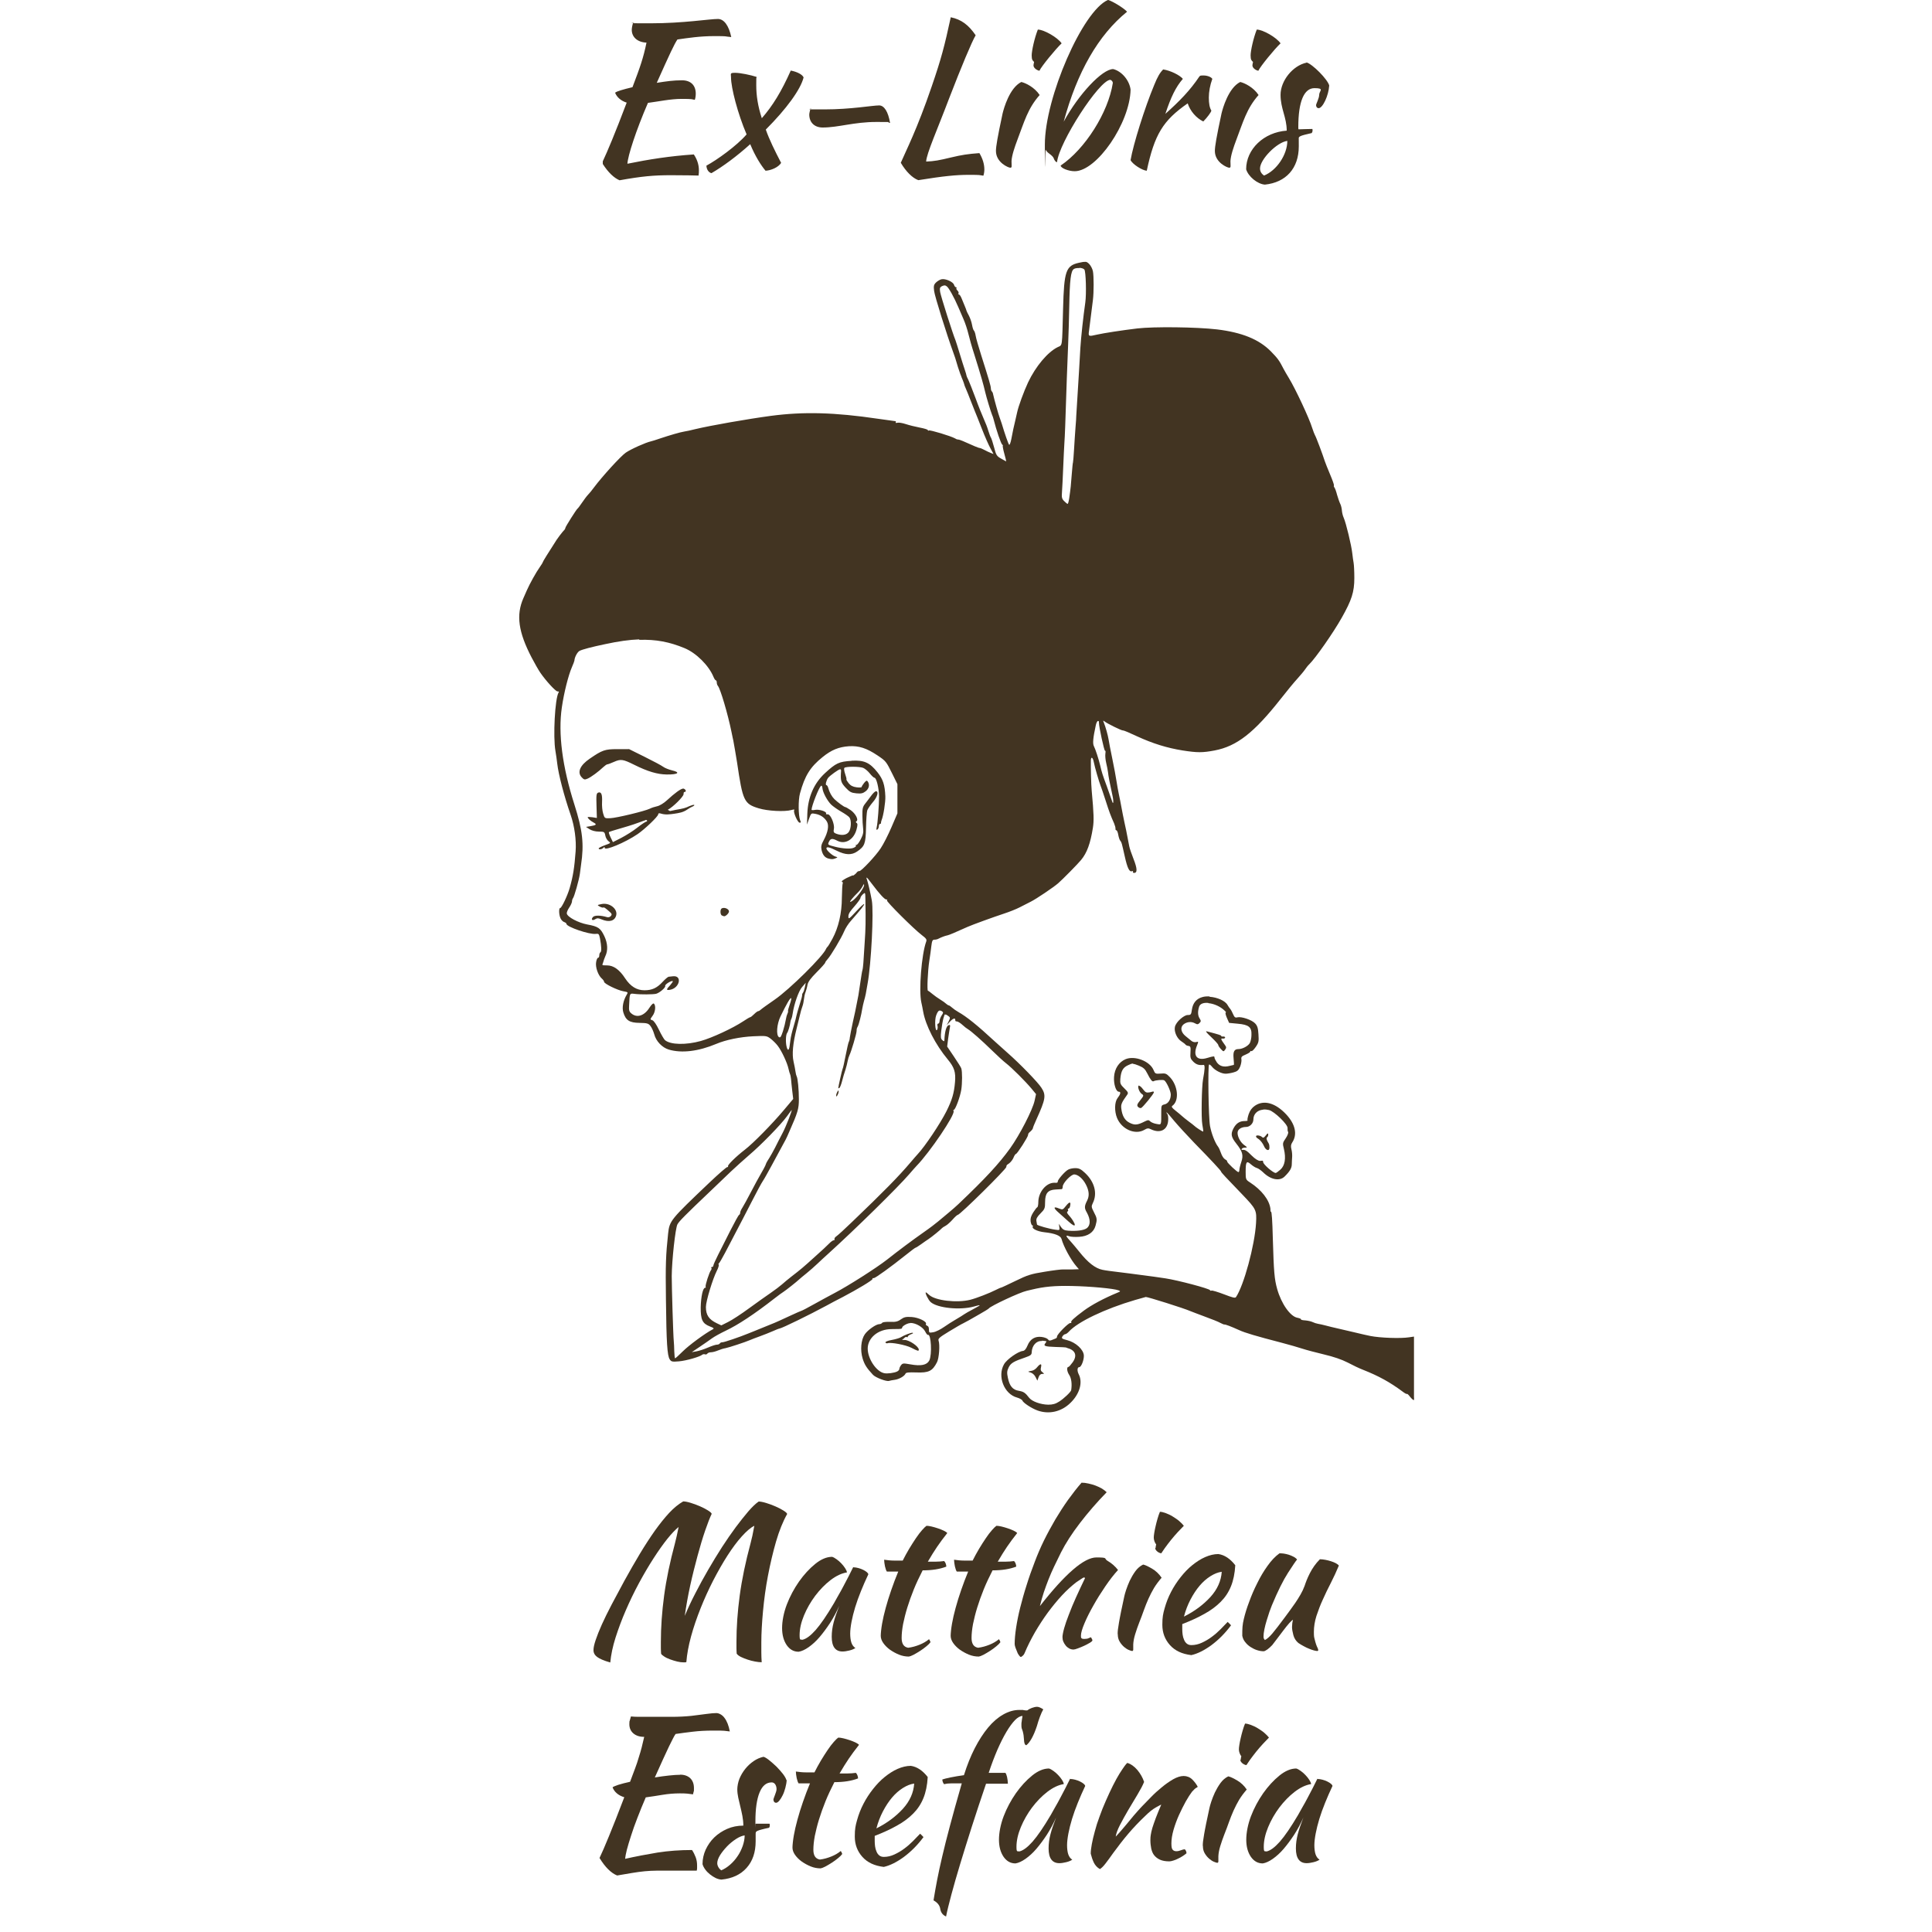 <?xml version="1.0" encoding="UTF-8"?>
<svg id="svg1" xmlns="http://www.w3.org/2000/svg" xmlns:svg="http://www.w3.org/2000/svg" xmlns:sodipodi="http://sodipodi.sourceforge.net/DTD/sodipodi-0.dtd" xmlns:inkscape="http://www.inkscape.org/namespaces/inkscape" version="1.1" viewBox="0 0 1600 1600" fill="#423422">
  <!-- Generator: Adobe Illustrator 29.4.0, SVG Export Plug-In . SVG Version: 2.1.0 Build 152)  -->
  <defs>
    <style>
      .st0 {
        isolation: isolate;
      }
    </style>
  </defs>
  <sodipodi:namedview id="namedview1" bordercolor="#eeeeee" borderopacity="1" inkscape:current-layer="svg1" inkscape:cx="206.47012" inkscape:cy="1291.4122" inkscape:deskcolor="#505050" inkscape:document-units="mm" inkscape:pagecheckerboard="0" inkscape:pageopacity="0" inkscape:showpageshadow="0" inkscape:window-height="1057" inkscape:window-maximized="1" inkscape:window-width="1920" inkscape:window-x="1912" inkscape:window-y="-8" inkscape:zoom="0.25669574" pagecolor="#505050"/>
  <path id="path1" d="M917.5,0c-20.9,9-52.2,80.9-52.2,119.8s.2,3.3.7,4.2c.3.8,1.6,2.3,2.8,3.1,2.4,1.8,3.4,2.9,3.8,3.9.7,2,1.8,3.3,2.8,3.3,1.6-16.3,34.9-67.9,44.1-68.2,1.1.3,2.1,1.5,2.1,2.6-3.8,24.5-23,54.8-43.2,68.4,0,2.1,6.5,4.7,11.6,4.7,18.3,0,45.7-39.8,46.3-67.6-1-7.7-7.3-15.2-14.4-17-9.1,0-28.7,20.9-41,43.6,11.1-41.1,28.7-71.8,52.5-91.1-2.6-2.9-11.6-8.5-15.8-9.8ZM787.4,14.2c-5.2,24-7.8,34.1-15.8,57.4-12.2,35.7-21.4,53.4-25.6,63.2,4.2,7.2,9.6,12.6,14.5,14.4,21.2-3.4,31.3-4.4,41.8-4.4s8.3.2,12.1.7c.5-1.6.8-3.3.8-5.2,0-4.2-1.3-8.8-4.1-13.5-9.6.7-14.7,1.5-23.5,3.6-10,2.4-13.7,3.1-20.6,3.4.2-6.4,9.5-27.1,19.1-52.5,10-25.9,18.6-46.5,21.9-52.1-5.9-8.6-11.9-13.1-20.6-14.9h0ZM594.7,15.7c-7.3,0-28.7,3.6-56,3.6s-10-.2-14.2-.8c-.7,1.6-1.3,4.6-1.3,6.2,0,6,4.7,10.3,12.2,10.6-2.6,12.6-5.2,20.1-11.6,36.9-7.5,1.8-13.2,3.4-14.4,4.6,1.5,3.8,4.9,6.7,9.6,8.2-9.7,25.6-16,40.5-19.8,48.6v2.2c4.4,6.9,9.3,11.6,13.9,13.5,18.4-3.3,28.1-4.2,42.6-4.2s16.8.2,22.8.3c.3-1.5.3-3.1.3-4.4,0-5.1-1.8-9.5-4.2-13.1-19.6,1.3-37.4,4.1-55,7.7.3-6.4,7-27.3,17-50.4,8.6-1.1,18.6-3.3,27.9-3.3s8.2.3,10.9.8c.5-1.3.8-3.4.8-5.1,0-7-4.2-11.1-11.4-11.1s-12.7.8-20.9,2.1c11.1-24.8,14.5-32,17.1-35.9,9-1.3,18.8-2.8,30.7-2.8s7.2.2,13.9.8c-2-9.5-6-15-11.1-15h0ZM859.5,24.5c-2.8,7-5.1,17.6-5.1,21.4s.8,4.2,2,5.4c-.3,1.3-.5,2.3-.5,2.9,0,1.8,2.3,3.9,4.9,4.4,1.6-3.6,13.5-18.1,18.4-22.7-3.3-4.9-14.7-11.4-19.7-11.4ZM1040.8,24.5c-2.8,7-5.1,17.6-5.1,21.4s.8,4.2,2,5.4c-.3,1.3-.5,2.3-.5,2.9,0,1.8,2.3,3.9,4.9,4.4,1.6-3.6,13.5-18.1,18.4-22.7-3.3-4.9-14.7-11.4-19.7-11.4ZM1082,51.9c-11.4,2.4-21.5,15-21.5,26.6s5.1,18.6,5.1,29.7c-18.9,1.3-33.6,15.3-33.6,32,1.8,6,9.3,12.2,15.5,12.7,17.5-1.8,28.1-13.5,28.1-31.7s-.2-4.2-.2-5.9c0-2.4.8-2.8,10.9-5.1.3-.3.7-1.3.7-2.1s0-1-.2-1.3c-3.4,0-6.9.2-11.4.3-.2-.3-.2-.7-.2-2,0-20.9,4.7-32.1,13.4-32.1s3.9,2.3,3.9,5.4-2.6,7.5-2.6,8.8c.2,1.5.8,2.3,2.1,2.4,3.4,0,8.3-10.4,8.8-18.8-1.3-5.1-13.9-17.8-18.8-19.1h0ZM963.2,57.6c-2.6,2.6-4.6,6-7.3,12.7-7.8,18.6-17.5,49.6-19.6,62.3,1.5,3.3,9.5,8.5,13.4,8.8,6.4-30,13.4-41.6,33.9-55.8,2.1,6.4,7,12.1,12.9,15,3.3-3.3,6.5-7.7,6.7-9-1.5-2.4-2.1-6-2.1-10.8s1-10.3,2.9-15.5c-1-1.6-4.2-2.8-7.3-2.8s-2.6.2-3.4.8c-7.8,11.7-16.6,20.6-28.2,31,4.6-13.9,8.6-22.2,14.5-29-2.6-3.1-10.3-6.9-16.3-7.8ZM654.9,58.4c-7.8,17.5-15,29.2-24,39.5-3.3-10.1-4.6-18.8-4.6-27.3s0-4.6.3-6.9c-4.9-1.6-13.4-3.4-17.9-3.4s-3.3.8-3.3,3.8c0,8.5,5.5,29.9,12.9,47.2-8.2,9.5-24.6,21.2-33.3,25.9.2,3.4,2,5.7,4.2,6.2,9.5-5.5,21-14,32.1-24,4.1,10,9.1,17.8,12.7,22,4.6-.3,10.6-2.8,12.9-6.5-5.2-10-9.8-19.3-12.7-27.6,17.1-17.1,28.9-33.3,31.3-43.2-1-2.4-5.4-4.7-10.8-5.7h0ZM845.8,67.9c-9.8,4.9-14.5,21.9-15.5,26.1-4.2,19.6-5.5,27.3-5.5,31,0,9.6,10.3,13.9,11.9,13.9s1-1.5,1-5.4c.2-4.7,2.6-11.7,4.9-17.8,5.5-14.4,8.5-25.9,18.4-37-4.2-6.4-11.6-10-15.2-10.8h0ZM1027.1,67.9c-9.8,4.9-14.5,21.9-15.5,26.1-4.2,19.6-5.5,27.3-5.5,31,0,9.6,10.3,13.9,11.9,13.9s1-1.5,1-5.4c.2-4.7,2.6-11.7,4.9-17.8,5.5-14.4,8.5-25.9,18.4-37-4.2-6.4-11.6-10-15.2-10.8h0ZM728.2,87.3c-5.9,0-23.3,3.3-45.4,3.3s-8,0-11.6-.7c-.3,1.1-1,3.9-1,4.9,0,6.7,4.4,10.8,11.1,10.8,13.1,0,25.8-4.6,44.5-4.6s5.9.2,11.3.8c-1.5-9.3-4.9-14.5-9-14.5h0ZM1066.1,116.7c0,11.3-8.8,24.5-19.3,28.7-2.1-1.5-3.3-3.4-3.3-5.9,0-7.5,14-21.7,22.5-22.8ZM898.6,216.9c-1-.1-2.4.1-5,.7-10.9,2.4-12.4,6.8-13.2,37.9-.9,33-.4,30-4.5,32-8.3,4.1-18.2,15.9-24.5,29.2-3.5,7.5-8,19.7-9.1,25-.3,1.4-1,4.3-1.5,6.6-1.3,5.1-2,8.8-3.3,15.5-.6,3-1.4,5-1.8,4.5-.7-.8-3.6-9.1-6.1-17.5-.6-1.9-1.5-4.4-1.9-5.5-.7-1.7-4.4-14.7-5.4-19.4-.1-.7-.6-1.5-1-1.9-.4-.4-.7-1.5-.7-2.4,0-1.8-1.9-8.2-8.1-27.7-2.1-6.7-4.2-13.8-4.5-15.9s-1.1-4-1.5-4.3c-.4-.3-1.1-2.4-1.5-4.7-.4-2.3-1.6-5.7-2.6-7.6-1-1.8-1.9-3.7-2-4.1,0-.4-.7-2.1-1.4-3.8s-1.9-4.5-2.6-6.3-1.7-3.3-2.2-3.3-.7-.4-.4-.9,0-1.6-.9-2.4c-.8-.8-1.2-1.8-.8-2.1s.1-.6-.4-.6-1.3-.9-1.6-2c-.7-2.5-7.2-5.4-10.5-4.6-1.3.3-3.4,1.6-4.5,2.7-1.8,1.8-2,2.9-1.5,7,.5,4.3,10.4,35.9,16,51.3,1.1,3,2.1,6,2.2,6.6.3,1.3,2.6,8.6,3.4,10.6.3.8.7,1.7.8,2,0,.3.7,1.8,1.3,3.3.6,1.6,1.2,3.1,1.2,3.4s.6,2,1.4,3.7c.8,1.7,2.4,5.9,3.7,9.2,1.3,3.3,2.9,7.4,3.6,9.1.7,1.7,3.4,8.3,5.9,14.8,2.5,6.5,5.8,13.9,7.2,16.4l2.5,4.6-2.3-.9c-1.3-.5-3.7-1.6-5.3-2.5s-3.4-1.6-3.9-1.6c-.5,0-2.3-.7-4-1.4-9.1-4.1-12.7-5.6-13.7-5.6s-1.9-.4-2.8-1c-3.4-1.9-20.6-7.1-21.5-6.5-.5.3-.9.2-.9-.3s-3-1.4-6.7-2.1c-3.7-.7-8.9-2-11.6-2.9-2.7-.9-5.8-1.4-6.9-1.1-1.1.3-1.8.1-1.4-.4.3-.5.2-.9-.3-.9-.4,0-6.9-.9-14.4-2-35.8-5.3-61.5-6-88.7-2.4-19.4,2.6-50.1,8-62.6,11-3.5.9-7.7,1.8-9.2,2-3.3.5-12.1,3.1-19.9,5.7-3,1.1-6.5,2.1-7.6,2.4-4.2.9-16.6,6.4-20.9,9.4-4.2,2.9-19.6,19.8-26.3,28.8-1.6,2.2-3.8,4.9-4.9,6s-3.3,4.1-5,6.6c-1.7,2.5-3.4,4.8-3.8,5-1,.8-10,15-10,15.9s-1,1.9-2.3,3.3c-1.2,1.4-3.4,4.3-4.9,6.5-6.9,10.7-11.5,18.1-11.5,18.6,0,.3-1.1,2.1-2.5,4.1-2.9,4-8.4,13.9-10.7,19.2-.8,1.9-2.1,4.9-2.9,6.6-6.1,13.9-4.1,28,6.9,49.1,2.4,4.6,5.6,10.2,7.1,12.4,4.5,6.6,12.7,15.6,14.3,15.6s1.2.4.9.9c-3,4.9-4.7,36.6-2.6,48.5.5,3,1.2,7.7,1.5,10.5,1,8.8,5.7,26.9,11.1,42.4,3.2,9.3,4.8,20.9,4.1,30.2-1,13.4-2.1,20.5-4.9,30.3-1.8,6.3-6.7,16.6-7.9,16.6s-1.1,5.5.3,8.5c.6,1.4,2,2.8,3,3.1,1,.3,1.9,1,1.9,1.5,0,2.5,19.1,9,24.3,8.3,2.4-.3,2.7,0,3.5,3.9,1.2,6.4,1.4,10.8.3,11.4-.5.3-.9,1.4-.9,2.5s-.4,2-1,2-1.3,1.6-1.6,3.5c-.8,4.1,1.6,11,4.7,13.7,1.1.9,1.9,2.2,1.9,2.7,0,1.6,11,6.9,15.8,7.8,4,.7,4.2.8,2.9,2.9-2.9,4.8-4,10.6-2.8,14.6,2,6.6,5.1,8.6,13.4,8.7,6.3.1,7.4.4,9.1,2.6,1.1,1.4,2.4,4.4,3.1,6.8,1.5,5.8,6.5,11,12,12.7,10.7,3.2,24.6,1.5,39.4-4.7,8-3.4,19.9-5.8,30.6-6.3,10.7-.5,11.2-.4,14.4,2,1.8,1.4,4.5,4,5.9,5.9,3.2,4.1,7.9,14.2,8.9,19,.4,1.9,1,3.9,1.3,4.5s.6,2.3.8,4,.5,6.1,1,9.8l.8,6.7-7.9,9.4c-9.6,11.4-25.2,27.3-32.1,32.6-7.5,5.8-14.6,12.8-14,13.8.3.5,0,.7-.5.6-.6-.2-7.2,5.6-14.8,12.8-32.5,30.9-33.1,31.6-34.3,42.3-1.9,17.9-2.2,25.5-1.8,54.5.4,36.2,1.1,46.4,3.1,49.6,1.3,2,2,2.2,7.7,1.7,6-.5,17.4-3.8,19.3-5.5.5-.4,1.5-.6,2.2-.3.7.3,1.6,0,2-.6.4-.6,1.7-1.1,3-1.1s3.9-.7,5.8-1.5c1.9-.8,4.7-1.7,6.2-1.9,2.7-.5,16.7-5.1,20.3-6.7,1.1-.5,4.7-1.9,8.1-3.1,3.3-1.2,8.1-3.1,10.6-4.2s5.1-2.2,5.9-2.3c2.3-.4,24.8-11.4,38.5-18.8,3-1.7,9.3-5,14-7.4,11.8-6.2,24.3-13.7,24.3-14.7s.5-.8,1.1-.8c1.3,0,14.3-9.4,26.2-18.9,4.3-3.5,8.1-6.3,8.4-6.3s2.3-1.2,4.5-2.8c2.1-1.5,4.9-3.5,6.2-4.3,2.9-1.9,10.4-8.1,11.1-9,.3-.4,1.6-1.3,3-2,1.4-.7,4-3.1,5.9-5.2,1.8-2.1,3.8-3.9,4.3-3.9,1.8,0,40.2-37.9,40.2-39.7s1.1-2,2.4-3c1.3-1,3-3.2,3.6-4.8s1.6-3,2-3c1,0,10-14.1,10-15.6s.9-2,2-3,2-2.2,2-2.7,1.3-3.7,2.9-7.2c7.6-16.8,8.2-20,4.2-26.2-2.9-4.6-18-20.1-27.8-28.7-3.3-2.9-8.1-7.2-10.7-9.6-14.7-13.6-23.4-20.6-30.5-24.6-1.6-.9-3.9-2.5-5-3.5-1.1-1-2.4-1.9-2.8-1.9s-1.3-.6-2.1-1.3c-.7-.7-2.9-2.3-4.9-3.5-2-1.2-4.9-3.3-6.6-4.7-1.6-1.4-3.3-2.6-3.6-2.6-.9,0-.2-16.3,1.1-24.7.6-3.9,1.4-9.4,1.7-12.3.5-4.3,1-5.3,2.5-5.3s2.7-.4,3.6-.9c2.1-1.1,5.2-2.3,7.3-2.7,1.4-.3,6.2-2.3,16.6-7,4.3-1.9,21.1-8,30.2-11,4.3-1.4,10.1-3.7,13-5.2s7-3.6,9.2-4.7c4.6-2.3,18.8-11.9,22.6-15.2,3.6-3.1,16.3-16,19-19.3,4.9-5.9,7.7-13.6,9.8-26.7.9-5.9.8-11.2-1-30.7-.5-5-.8-19.6-.7-25,.1-3.7,1.7-2.7,2.5,1.6.7,3.8,4.4,16.5,5.6,19.4.5,1.1,2.3,6.6,4.1,12.1,3.1,9.7,4.2,12.6,7.1,19.1.7,1.7,1.2,3.6,1.1,4.3-.1.7.2,1.3.7,1.3s1.3,1.7,1.6,3.8c.4,2.1,1.1,4.3,1.7,4.9,1.1,1.3,1.1,1.5,3.7,13,2.1,9.5,3.8,13,5.9,12.2.8-.3,1.2-.1.9.4-.3.5,0,1,.9,1,2.8,0,2.7-3.5-.4-11.4-1.7-4.3-3.3-9-3.6-10.6-.3-1.5-1-5-1.5-7.8-.5-2.8-1.6-8.2-2.5-12.1s-1.9-9.6-2.5-12.6c-.5-3-1.5-7.8-2.1-10.6-.6-2.8-1.5-7.8-2-11.1-.5-3.3-2-11.5-3.4-18.2-1.4-6.7-2.8-13.9-3.1-16-.6-3.7-2.4-10.2-4-14.2-.7-1.7-.6-1.8.7-.8,2.1,1.7,13.7,7.4,15,7.4s6,2.2,11.9,4.9c13.1,6,24.7,9.6,37.7,11.7,12.3,1.9,16.4,1.9,26.5,0,18.4-3.5,32.7-14.7,54.8-42.8,5-6.4,11.2-13.9,13.7-16.6,2.5-2.8,5.4-6.2,6.4-7.7s2.5-3.4,3.5-4.3c5.2-5.1,19.8-26,26.8-38.4,8.3-14.7,10.5-21.4,10.5-33,0-5.4-.3-11-.6-12.6-.3-1.6-.8-5.1-1.1-7.9-.7-6.5-5.2-25.2-7.1-29.4-.8-1.7-1.4-4.5-1.5-6s-.6-4-1.3-5.4c-.7-1.4-1.9-4.8-2.7-7.6-.7-2.8-1.7-5.5-2.2-6.1-.5-.6-.6-1.3-.4-1.6.3-.3-1.1-4.3-3.1-9-2-4.7-4-9.8-4.5-11.3-1.6-5.1-7.3-20.3-8.1-21.4-.4-.6-1.4-3.3-2.3-6-2.3-7.7-13.9-32.5-19.3-41.3-1.7-2.8-3.7-6.2-4.4-7.6-3.5-6.9-4.9-8.8-10.6-14.6-9.8-9.9-23.9-15.6-44.5-18.1-17.1-2-52.3-2.4-66-.8-12.6,1.5-28.1,3.9-33.3,5.1-7.3,1.7-7.4,1.6-6.7-3.2,1-7.9,2.7-21.4,3.2-25.4.8-6.4.8-19.8,0-23.9-.4-2-1.8-4.7-3.1-6-1.1-1.1-1.8-1.6-2.9-1.8h0ZM893.9,221.8c1.8.1,3.4.6,4.1,1.4,1.3,1.5,1.8,20.3.8,27.3-1.6,11-3.6,29.2-4.1,37.8-.3,5.3-.8,13.9-1.1,19.1-.3,5.3-1,15.5-1.4,22.7-.5,7.2-.9,13.8-.9,14.6,0,.8-.2,4.9-.6,9.1-.3,4.2-.9,12.3-1.2,18.1s-.8,10.8-.9,11.1c-.2.3-.6,4.6-1,9.6-.7,9.3-.9,11.5-2.1,19.9-.4,2.7-1,4.8-1.3,4.8-.4,0-1.7-1.1-2.9-2.3-1.9-1.9-2.2-3-1.8-7.7.2-3,.7-12.1,1-20.1.3-8,.8-17.3,1-20.7.4-5.7.7-13.3,2-53.4.3-8.9.8-21.6,1.1-28.2.3-6.7.7-20.5.9-30.7.4-22.6,1.3-29.8,3.8-31.4,1-.7,2.9-.9,4.7-.8ZM782,236.3c.6,0,1.2.2,1.9.7,1.7,1,6.2,9.1,9.8,17.5.7,1.7,2.5,5.9,4.1,9.5s3.4,9.2,4.2,12.6c.8,3.4,2.9,10.9,4.8,16.7,2.8,8.9,4.6,14.8,6.3,20.7.7,2.3,2.5,9.2,2.9,11.1.8,3.6,4.6,16.1,5.5,18.2.5,1.1,1.2,3.1,1.5,4.5,2,8,6,19.8,7,20.4.6.4.8.7.5.8-.3,0,.2,3,1.2,6.6,1,3.6,1.7,6.5,1.6,6.5-.1,0-2-1-4.2-2.3-3.6-2-4.2-2.9-5.8-9.2-1-3.8-2.2-7.4-2.6-8.1-.5-.6-1.4-3.2-2.2-5.7-.7-2.5-2.4-6.9-3.7-9.7-1.3-2.9-4.5-10.7-6.9-17.4-2.5-6.7-5.2-13.5-6-15.2-.9-1.6-1.5-3.2-1.5-3.5,0-.3-.6-2.5-1.4-4.8s-2.7-8.3-4.2-13.3-3.1-10-3.5-11.1c-1.9-4.3-12.1-36.3-12.7-39.9-.5-3.1-.3-4,1.5-4.9.8-.4,1.4-.6,2.1-.6h0ZM529.4,529.9h0c13.7-.5,25.1,1.7,37.6,6.9,9.6,4,20,14.3,23.9,23.8.6,1.5,1.5,2.8,1.9,2.8s.8.8.8,1.8.4,2.2.9,2.8c2,2.1,8.3,23.4,11.3,38.2.7,3.3,1.3,6.5,1.5,7.1.3,1.3,2.5,14.3,3.1,18.1,4.7,32,5.8,34.3,17.9,38,7.5,2.3,21.6,3,27.2,1.4,2.1-.6,2.7-.5,2.2.3-.9,1.5,2.9,10.2,4.5,10.2s.9-.7.5-1.8c-1.6-4.1-1.7-17-.2-22.4,4-14.7,8.5-21.9,18.7-30.1,7.4-6,13.4-8.4,21.8-9,8.2-.5,14.6,1.5,23.7,7.6,7,4.7,7.2,5,12.3,15.3l4.2,8.5v12.1s0,12.1,0,12.1l-4.9,11.4c-2.7,6.3-6.7,14.2-9,17.6-4,6.1-15.9,18.8-17.6,18.8s-1.8.9-3,2.1c-1.2,1.1-2.2,1.8-2.2,1.5s-2.4.7-5.3,2.1c-2.9,1.5-4.7,2.9-4,3.1.7.2,1,.8.7,1.4-.3.5-.6,5.8-.7,11.8,0,12.8-2.8,24.7-7.8,34-1.8,3.3-3.6,6.3-4,6.6-.4.3-.9,1-1.2,1.6-2.1,5.9-30.3,33.8-42.7,42.3-5.5,3.8-10.7,7.5-11.4,8.2s-1.7,1.3-2.2,1.3-2,1.1-3.4,2.5-2.8,2.5-3.2,2.5-3,1.5-5.8,3.4c-8.6,5.7-25.8,13.7-35.1,16.3-12.2,3.4-25.1,3.2-29.7-.7-.8-.7-3.1-4.6-5-8.6-2.1-4.4-4.3-7.6-5.5-7.9-1.9-.6-1.9-.7.2-3.6,2.3-3,2.9-8.4,1.2-10.1-.6-.6-2,.6-3.8,3.4-4.2,6.6-10.2,8.6-14.8,4.8-1.9-1.5-2.3-2.7-2-6.8.5-10.4.3-10,4.7-9.5,4.7.6,15.4.5,17.7-.1,2.9-.8,8-5.2,7.5-6.5-.5-1.2,5.4-4.8,6.3-3.9.2.2-.8,1.7-2.2,3.3-3.4,3.5-3.4,4.4-.1,3.8,8-1.4,10.3-12,2.5-11.2-1.4.1-3.1.3-3.7.4s-2.9,2-5,4.3c-4.6,5-8.7,6.9-15,6.9s-11.5-3.1-16-9.9c-4.6-7.1-9.6-10.7-14.9-10.7s-3.9-.2-3.3-2.5c.3-1.4,1.2-3.7,1.8-5.1,2.3-4.7,2-10.7-.8-16.6-3.2-6.7-5-8-14.2-9.7-7.4-1.4-16.3-6.1-16.9-9-.2-.9.7-3.1,2-5,1.3-1.9,2.3-4.2,2.3-5.1s.4-2.1.8-2.6c1.1-1.3,5-15.1,5.7-20.1.3-2.2.7-5.6,1-7.6,2.6-17.2,1.3-28.6-5.5-49.9-10-31.3-13.6-58.8-10.4-80.5,1.7-11.9,5.4-26.6,8.3-33.2,1.1-2.6,2.1-5.1,2.1-5.5.1-2.8,2.5-7.2,4.3-8.1,2.4-1.2,9.9-3.2,21.4-5.6,10.7-2.3,19.7-3.6,28-3.9h0ZM909.3,597.1c.2,0,.4,0,.5,0,.2.2.3.7.3,1.4,0,3.5,4.3,23.2,5,23.2s.5,1.2.3,2.8c-.2,1.5.1,4.8.7,7.3.6,2.5,1.3,6,1.5,7.7.3,3.1,1.5,9.4,3.8,19.8,1,4.6.6,7.8-.5,4-.3-1-2.2-6.3-4.2-11.9-3.8-10.3-4.2-11.6-5.6-17.6-1.3-5.4-3.9-13.4-5.2-15.9-1.1-2.2-.7-6.7,1.6-17.3.4-2,1.2-3.4,1.8-3.6h0ZM520.7,620.4h-9.6c-10.1,0-12.4.8-22.7,7.9-8.1,5.5-10.6,11.3-6.6,15.5,1.8,1.9,2.4,2.1,4.9,1,2.9-1.3,8.9-5.7,12.9-9.5,1.3-1.2,2.8-2.3,3.3-2.3s3.1-.9,5.7-2.1c5.5-2.4,7.3-2.2,16.7,2.5,11.1,5.5,19,7.9,26.9,8,9.3.1,11.7-1.7,4.4-3.4-2.8-.7-6.1-2-7.4-3s-8.2-4.7-15.3-8.2l-13.1-6.5ZM705.2,630.1c-10.3.6-12.9,1.8-22,10.2-9.1,8.4-14.1,19.8-14.6,33.5l-.3,9.1,1.7-4.8c1.7-4.7,1.7-4.8,5.3-4.1,4.2.8,7.4,2.9,9.5,6.4,1.9,3.2.9,8.7-2.6,15.3-2.1,3.8-2.4,5.4-1.8,8.3.9,4,2.7,6.2,5.6,7,2.8.7,3.7.7,6-.2,1.9-.8,1.9-.8-.3-1.5-2.5-.8-7.3-5.1-7.3-6.7s2.5-1.1,8.7,2c7,3.5,12.2,3.7,16.7.6,6.3-4.3,7.1-6.4,7.4-19.6.1-6.6.6-13.1,1-14.4.4-1.3,2.5-4.3,4.6-6.8,3.8-4.3,5.2-9.2,2.6-9.1-.7,0-2.5,1.7-4,3.8s-3.8,5-5,6.6c-1.9,2.4-2.3,4-2.2,9.6,0,3.7.3,8.5.6,10.8.4,3,0,5.2-1.9,8.8-1.3,2.6-2.9,4.8-3.6,4.8s-.8.3-.5.7c.4.4-.5,1.2-2.1,1.8-2.4,1-9,.6-14.9-.9-6.4-1.6-6.5-1.7-5.3-4.2,1.3-2.8,2.8-3,7-.8,6.5,3.3,13.7-1,15.9-9.6.9-3.4.9-4.6,0-5.2-.8-.5-.8-.9-.1-1.4,1.9-1.2-.8-6.3-4.7-9.1-2.1-1.4-4.1-2.6-4.5-2.6-1,0-6.4-4-9.1-6.6-2.2-2.2-4.1-5.6-5.1-9.3-.3-1.2-1-2.3-1.5-2.3-1.1,0-.1-4,1.4-6,1.5-1.9,8.7-7.1,9.9-7.1s.8,1.5.7,3.3c-.3,6.4.2,7.9,4,12,3.3,3.5,4.6,4.2,8.8,4.6,4,.4,5.5,0,7.7-1.7,2.8-2.2,3.5-5.4,1.8-8-.8-1.2-1.3-1-3,1-1.1,1.4-2.1,2.9-2.1,3.4,0,.5-2,.6-4.3.3-3-.4-4.9-1.4-6.5-3.4-1.2-1.5-2.1-3-1.8-3.2.2-.2-.3-2.2-1.1-4.5-.8-2.3-1.1-4.5-.6-5,1.2-1.2,12.3-1.2,15.5,0,1.5.6,4,2.7,5.5,4.6,1.6,2,3.3,3.6,3.9,3.6,1.6,0,3.7,8.5,3.8,15.4,0,7-1.1,22.1-2,25.8-.4,1.7-.2,2.2.6,1.7.6-.4,1.2-1.6,1.2-2.7s.5-2,1-2,.9-.3.8-.8c0-.4.1-1.4.5-2.3,1.5-3.5,3.3-15,3.1-19.7-.4-9.5-1.9-14.1-6.5-19.9-6.4-8.1-11.1-10.2-21.4-9.6h0ZM680.1,650.7c.4-.3.9.6,1,2,.3,3.6,4.1,10.6,7.3,13.7,1.6,1.5,5.3,4.1,8.3,5.8s6,3.8,6.7,4.7c1.8,2.2,1.6,9-.4,12-1.8,2.7-5.9,3.3-10.6,1.5-2-.8-2.3-1.4-1.8-4.1.7-3.7-2.7-11.9-5-11.9s-1.4-.4-1.4-.9c0-1.6-6-3.4-9.1-2.8-1.7.3-3,.3-3-.1,0-3.1,6.2-18.8,7.8-19.7ZM565.7,653.1h0c-1.8,0-6.8,3.6-13.4,9.7-2.6,2.4-6.1,4.5-8.1,4.9-1.9.4-4.7,1.3-6,2-4,2-27.6,7.7-32.8,7.9-4.7.2-4.7.1-5.9-3.9-.7-2.2-1.1-6.5-.9-9.6.3-6.3-.7-8.6-3.2-7.7-1.5.6-1.7,2-1.4,10.8l.3,10.2-3.8-.6c-2.1-.3-3.8-.3-3.8,0,0,.9,2.3,3,4.9,4.4,2.9,1.5,2.3,2.2-2.6,3l-3.7.6,2.9,1.9c1.7,1.1,4.8,2,7.7,2,4.5,0,4.8.2,5.4,3.3.3,1.8,1.6,3.9,2.7,4.7,2,1.4,1.9,1.5-3.1,3.3-2.8,1-5.1,2.2-5.1,2.6,0,1.2,2.5.9,3.8-.4.9-.9,1.2-.9,1.2,0,0,2.6,16.9-4.4,27.2-11.4,5.9-4,17.1-14.7,17.1-16.4,0-.9.7-1.1,2-.7,4,1.3,7.6.7,11.3.2,3.8-.6,7.2-1,10.8-3.5,1.4-1,3.4-2.1,4.4-2.5s1.7-1,1.3-1.3c-.3-.3-2.1.2-4,1-3.3,1.6-4.9,2-11.4,3.1-1.7.3-3.8.8-4.7,1-.4-.6-2.2-.9-1.6-1.2,4.1-2.1,12.9-10.8,12.9-12.8s.5-1.7,1.2-1.9c1.6-.5,0-2.8-1.9-2.8h0ZM534.1,679.2c.9-.2,1.5-.1,1.7.2.3.5,0,1-.5,1s-4,2.2-7.5,5-9.5,6.5-13.3,8.5l-6.9,3.5-1.9-3.9c-1.1-2.2-1.7-4.2-1.4-4.4.3-.3,5.4-1.9,11.4-3.6,6-1.7,12.8-4,15.3-5,1.3-.6,2.5-.9,3.3-1.1h0ZM717.7,726.9c0-.6,1.4,1,4.8,5.6,5.7,7.6,10.1,12.4,11.4,12.4s.9.3.6.7c-.8.8,22.3,23.8,28.9,28.8,3.7,2.8,4.3,3.7,3.6,5.5-3.8,10.4-6.2,40.4-4,50.2.5,2.2,1.2,5.6,1.5,7.5,2,11.6,10.2,27.5,20.4,39.8,5.4,6.5,6.7,10.5,6,18.7-.8,9.4-2.4,14.7-7.1,24.2-5.3,10.5-17.8,29.1-23.7,35.4-.8.9-3.6,4-6,6.9-10,11.8-22.1,24.1-48.5,49.4-5.9,5.7-11.7,11-12.9,11.8s-1.9,1.9-1.6,2.4,0,.9-.6.9-2.4,1.2-3.9,2.8-6.5,6.2-11.1,10.3c-10.8,9.8-12.3,11-20.2,17.1-2.5,1.9-5.9,4.8-7.6,6.3-1.7,1.5-5.9,4.7-9.4,7.1-3.5,2.4-11.6,8.1-18,12.8-6.4,4.7-14.2,9.8-17.3,11.3s-5.6,2.9-5.7,2.8c0,0-1.7-.8-3.6-1.7-6.7-3.2-9.1-6.9-9.1-13.5,0-4.8,5.6-23.2,9-29.9,1.2-2.3,1.9-4.6,1.6-5.1s-.2-1,.2-1.2c.4-.2,2.7-4.2,5.2-8.9s6.6-12.6,9.2-17.6,8.3-15.8,12.5-24.1,8.5-16.2,9.5-17.6,4.2-7.2,7.2-12.7,6.5-12.1,7.9-14.6c3.8-6.9,4-7.1,6.8-13.6,7-15.8,7.9-18.9,7.9-26.7,0-7.9-.9-17.6-1.9-19.2-.3-.5-.7-2.2-.9-3.7s-.9-5.3-1.6-8.3c-1.4-6.1-.6-15,2.5-27.3.8-3,1.9-7.8,2.6-10.6.6-2.8,1.6-6.3,2.2-7.8s1.1-4.2,1.3-6,.7-4.5,1.3-5.8c.5-1.4,1.3-4.1,1.6-6,.5-2.6,2.6-5.5,7.7-10.6,3.9-3.9,7-7.4,7-7.9,0-.4.9-1.7,2-2.9,2.7-2.9,11.4-17.5,13.7-23,1-2.5,3.5-6.4,5.5-8.6,8.5-9.7,11.1-13,11.1-14,0-.6-3,2.1-6.6,6-5.9,6.4-6.5,6.8-6.5,4.3s1.7-4.6,5-8.4c2.8-3.2,5-6.3,5-7s.9-2,2-3c2-1.8,2-1.8,2.1,5.1.3,18.1.2,22.9-.6,34.7-.5,6.9-1,14.6-1.1,17.1-.2,2.5-.5,5.2-.8,6-.3.8-1,5.4-1.7,10.1-.7,4.7-1.4,9.5-1.6,10.6-.2,1.1-.8,4.3-1.4,7.1-.5,2.8-1.9,9.6-3.2,15.1-1.2,5.5-2.3,11.3-2.5,12.8-.1,1.5-.5,3.1-.9,3.7-.3.5-1.5,5.6-2.6,11.3-1.1,5.7-2.2,10.6-2.5,11-.4.6-3.6,14.9-3.6,16,0,.2.4,0,.9-.2s1.5-2.7,2.2-5.4c1.5-5.6,1.3-4.8,2.9-9.8.7-2.2,1.5-5.4,1.8-7.1.3-1.7,1-3.9,1.5-4.9,1.4-2.7,5.9-17.8,5.9-20s.4-2.6.9-3.6c1-1.8,3-9.7,3.8-14.9.3-1.7.9-4.4,1.4-6.2.5-1.7,1.2-4.4,1.5-6,.3-1.6.9-5.4,1.5-8.5,3-16.3,5.2-59.6,3.5-68.9-1.2-6.6-3.3-15.3-4-17.2-.3-.7-.4-1.1-.4-1.3h0ZM715.3,732.1c.2,0,.3.2.3,1,0,1.9-4.8,8.8-8.5,12-1.1,1-2.4,1.7-2.9,1.8-.9,0,1.8-3.4,6.5-8,1.4-1.4,3.1-3.7,3.7-5,.5-1,.8-1.5,1-1.6ZM498.2,748.7c-3.8.8-3.8.8-1.5,2.1,1.3.7,2.6,1,2.9.8.5-.5,1.7.3,5.5,3.7,1.6,1.5,1.8,2.1.8,3.3-.8.9-2.1,1.3-3.3.9-5.4-1.6-10.3-1.6-11.6,0-1.8,2.1-.4,3.3,2,1.7,1.6-1,2.6-.9,5.2.2,6.2,2.6,10.9,1.4,12.1-3.3,1.4-5.4-5.5-10.8-12.1-9.4h0ZM599.5,751.9c-.7,0-1.3.1-1.8.4-1.5.9-1.3,5.3.2,5.9.7.3,1.4.5,1.6.6,1.3.3,4.2-2.4,4.2-4s-2.3-2.9-4.2-2.9ZM667.3,813.9l-.7,3.5c-.4,1.9-1.1,4-1.6,4.7-.5.6-.8,1.5-.7,2,.1.5-.8,4-2.1,7.9-1.2,3.9-2.4,8-2.6,9.1s-1.2,5.2-2.4,9.1c-1.2,3.9-2.4,8.9-2.6,11.1-.3,2.2-.6,4.8-.8,5.8-.6,3-1.5,3-2.3,0-1-3.6-.8-10.3.4-11.7.8-1,2.4-6.3,2.7-9.2,0-.6.4-1.7.8-2.5s.9-2.9,1.1-4.5c1.1-7.6,4.9-18.5,7.7-21.7l3-3.5ZM1001.6,825.2c-2-.1-4,0-5.7.5-5,1.3-8,4.9-8.8,10.3-.6,4.2-.8,4.6-3.6,4.6s-9.6,5.5-10.5,9.9c-.8,4,1.8,9.7,5.5,12,1.5,1,3,2.1,3.3,2.6s1.5,1,2.5,1.1c1.6.2,1.9,1,1.6,5.3-.3,4.4,0,5.4,2.3,7.7,2.4,2.4,4.8,3.2,8.5,2.7,1.3-.2,1.2,3.5-.4,12-1.1,5.9-1.6,32.1-.6,37.3.6,3,.9,5.7.7,5.9-.3.3-6.4-3.7-7.5-4.9-.3-.3-2.3-1.9-4.5-3.5s-4.7-3.7-5.6-4.5c-.9-.8-3.3-2.9-5.4-4.5-3-2.4-3.5-3.2-2.4-4,5.7-4.2,4.6-16.4-2-23.5-3-3.1-3.7-3.5-7.8-3.1-4.3.3-4.6.2-6-3.2-3.2-7.2-15.6-11.9-23.1-8.7-5.4,2.3-9.1,7.8-9.5,14.7-.4,5.8,1.6,12.2,3.9,12.2s1.1,2.6-1,5.3c-2.5,3.2-2.7,10.9-.4,16.5,3.9,9.4,15,14.2,22.6,9.8,2.3-1.4,3.4-1.5,5.2-.6,7.7,3.8,13.8.9,14.5-6.8.2-2.4,0-4.9-.7-5.7-.6-.8-.9-1.4-.6-1.4s3.2,3.2,6.4,7.2c3.3,3.9,10.7,12,16.5,18,13.7,14,22.2,23.1,22.2,23.8s4.1,5,17.5,18.9c11.7,12.2,12.1,13.1,11.5,23.8-1.1,18.6-10.1,51.6-16.6,61.3-.7,1-2.9.4-9.9-2.3-5-1.9-9.6-3.3-10.3-3.1-.7.3-1.3.1-1.3-.3,0-1.2-26.8-8.3-36.8-9.8-1.7-.2-6-.9-9.6-1.4s-12.4-1.7-19.7-2.6c-18.9-2.3-19.9-2.5-23-3.1-5.9-1.2-12-5.9-19.3-15.1-2.2-2.7-4.9-6-6-7.2-5.3-5.8-5.7-6.7-2.3-5.5,1.2.5,4.9.7,8.2.5,7.3-.4,12.2-3.7,13.7-9.3,1.4-5.1,1.3-6.1-1.4-11.2-2.1-4.1-2.2-4.7-.9-7.4,4-8,1.5-17.6-6.4-25-3.5-3.3-5.1-4-8.2-4-2.1,0-4.8.6-5.9,1.3-2.7,1.5-8.5,8.2-8.5,9.7s-1.3,1.1-2.9,1.1c-6.7,0-13.1,7.7-13.2,15.8,0,2.3-.4,4.4-.9,4.5-.5.2-2,2.2-3.4,4.4-1.8,2.9-2.4,5-2.1,7.3.3,1.8.9,3.3,1.4,3.3s.7.4.4,1c-1,1.7,4,4.1,9.7,4.7,8.5.9,13.3,2.8,14.1,5.5,1.7,6.4,7.8,17.5,12.4,22.8l2,2.3-5.5.2c-3,0-6.5,0-7.7,0-1.2-.1-8,.7-15.1,1.9-11.3,1.8-14.2,2.7-24.2,7.6-6.2,3-11.7,5.6-12.1,5.6-.4,0-2.3.9-4.3,1.9-5.1,2.6-15.9,6.8-21,8.1-11.1,2.8-29.1.7-34.1-4-1.2-1.1-2.4-2.1-2.7-2.1-1.1,0,2,6.3,3.9,8,5.6,5,24.4,6.9,35.9,3.7,5.6-1.6,6.1-1.4,1.9.8-6.1,3.2-9,4.9-12.4,7.2-1.6,1-4.2,2.6-5.8,3.5-1.6.9-5.4,3.3-8.4,5.4-3,2.1-7,4.1-9,4.4-3.4.6-3.6.4-3.6-2.1s-.7-2.9-1.5-3.3c-.8-.3-1.3-1-1-1.4,1.2-1.9-6-5.4-11.7-5.8-4.8-.3-6.3,0-9,1.9-2.6,1.9-4.4,2.3-9,2.1-3.3-.1-6.1.2-6.5.8-.4.6-1.5,1.1-2.4,1.1-2.7,0-9.5,4.8-12,8.4-3.2,4.6-3.9,13.2-1.8,20.1,1.6,5.1,3.3,7.8,8.6,13.5,2.2,2.3,11.1,5.7,13.3,5,.7-.2,2.8-.7,4.7-.9,3.7-.5,8.1-3.1,8.9-5.1.4-1,2.7-1.2,8.8-1,10.5.4,13.5-1.1,17.3-8.5,1.7-3.3,2.5-14.3,1.3-17.8-.6-1.7.7-2.8,8.6-7.6,5.1-3.1,10.4-6.2,11.8-6.8,1.4-.7,3.4-1.8,4.5-2.4s5.2-3,9.1-5.2,7.3-4.3,7.6-4.7c1.4-2,25.7-13.4,31.4-14.6,1-.2,2.9-.7,4.2-1,10.3-2.5,19-3.3,33-3,15.5.3,34.9,2.1,38.8,3.6,1.8.7,1.8.9-1,2-11.3,4.7-21.2,10-27.7,14.8-8.6,6.4-11.2,8.9-10.4,9.7.3.3,0,.6-.9.6-1.7,0-10.9,9.4-10.9,11.1s-1.5,1.7-3.2,2.5c-2.8,1.2-3.4,1.2-4.3-.1-.6-.8-2.9-1.7-5.2-2-5.5-.7-9.6,1.7-11.8,7.2-1.2,2.9-2.4,4.2-3.8,4.4-3.8.3-13.3,6.9-15.6,11-5.7,9.9,0,24.7,10.8,27.6,2.1.6,4.1,1.7,4.4,2.5.7,1.9,7.6,6.4,12.5,8.2,9.5,3.4,19.7,1.1,27.2-6.2,7.7-7.4,10.5-17,6.9-23.9-1.4-2.8-1.2-5.8.5-5.8s4-6.1,3.8-9.7c-.3-4.9-6.7-10.8-13.7-12.6-4.6-1.2-5-1.5-4-3.2.6-1,1.7-1.8,2.3-1.8s2-1,3-2.1c7.3-8.1,29.9-18.9,54.8-26.2,4.2-1.2,8.2-2.3,8.9-2.5,1.2-.2,31.8,9.4,36.9,11.7,1.1.5,6.6,2.5,12.1,4.6,5.5,2,11.3,4.3,12.8,5.2,1.5.8,3,1.4,3.3,1.3.7-.2,5.5,1.6,12.1,4.6,5,2.3,13.8,4.9,35.3,10.5,6.1,1.6,13.8,3.8,17.1,4.9s11.4,3.2,18,4.8c8,1.9,14.5,4.1,19.6,6.7,4.1,2.2,9.8,4.9,12.7,6,12.9,5.1,22.2,10.2,32.7,18,1.8,1.4,3.5,2.3,3.7,2,.2-.3,1.3.7,2.5,2.3,1.2,1.5,2.6,2.8,3.1,2.8s.2-2,.2-2.7v-49.9l-4.1.6c-7,1.1-23.9.5-32-1.1-1.7-.3-7.8-1.7-13.6-3.1-5.8-1.4-12.4-2.9-14.6-3.4-2.2-.5-6.1-1.4-8.6-2.1s-5.5-1.3-6.7-1.5c-1.2-.2-3.1-.8-4.3-1.4-1.2-.6-3.9-1.2-6.1-1.4-2.2-.1-3.8-.5-3.6-.9s-1.1-.9-3-1.3c-5.9-1.1-13.3-11.7-16.7-23.8-2.3-8.2-2.8-14.2-3.6-41.8-.4-15.6-.9-22.2-1.5-22.2s-.3-1.2-.5-2.6c-1-7.3-7.3-15.4-16.8-21.6-3.6-2.3-3.7-2.6-3.7-8.8,0-8.4.7-9.5,4.3-6.3,1.6,1.4,3.8,2.8,5,3.1s3.5,2,5.2,3.6c6.2,6.1,13.6,7.5,17.7,3.5,4.3-4.2,6-7,6-10.2,0-1.7.2-4.4.3-6.1.1-1.7-.1-4.5-.6-6.3-.6-2.4-.5-3.9.7-5.7,4.4-6.7,2.5-15.1-5-23.2-9-9.6-18.5-12.2-25.9-7.2-2.5,1.7-4.1,3.9-5.2,7-.8,2.5-1.3,4.8-.9,5.1.3.3-.7.6-2.4.6-4.3,0-7.2,2-9.4,6.3-2.3,4.5-1.8,7,2.4,12.3,5.2,6.6,6.1,9.7,4.2,15.3-.9,2.6-1.6,5.6-1.6,6.6s-.4,1.8-.8,1.8c-1.1,0-9.3-7.7-9.3-8.7s-.9-1.4-1.9-2c-1.1-.7-2.5-2.9-3.2-5-.7-2.1-1.8-4.5-2.4-5.3-2.6-3.3-5.5-10.9-6.7-17.1-1.3-6.9-1.9-50.3-.8-51,.4-.2,1.5.6,2.5,1.9,2.3,2.9,7.9,5.8,11.3,5.7,1.4,0,4.4-.5,6.5-1.1,3-.8,4.2-1.8,5.4-4.7.8-2,1.3-4.7,1.1-6-.4-2,.2-2.7,3.4-4,2.1-.9,3.9-2,3.9-2.5s.4-.7.9-.4c.5.3,2.1-1.2,3.6-3.4,2.5-3.6,2.7-4.7,2.3-10.5-.3-5.2-.9-7.1-2.8-9.1-2.7-2.9-11.3-5.8-14.6-5-1.8.5-2.5,0-3.6-2.6-.7-1.7-1.8-3.7-2.4-4.4-.6-.7-1.6-2.1-2.2-3.2-2-3.6-8.7-6.4-14.8-6.8ZM655.1,826.5c.5,0,0,2.4-1,5.2s-1.7,5.4-1.5,5.7c.2.2,0,1.2-.5,2.2-.5,1-1.1,3.3-1.4,5.2s-1.3,6-2.3,9.2c-1.5,4.6-2.1,5.6-3.3,4.9-2.5-1.6-1.8-10.8,1.3-17.2,4.9-10.1,7.8-15.1,8.7-15.1h0ZM1000.8,830.8c3.7.3,8.2,2,11.7,4.7,2.1,1.7,3.3,3,2.7,3s-.3,1.7.8,4.3l1.9,4.3,7.2.7c9.2.8,11.6,2.9,11.3,9.4,0,2.4-.7,5.4-1.3,6.5-1.3,2.5-6.1,5.1-9.4,5.1s-4.7,1.7-4.1,7.7c.3,3,.4,5.4.2,5.4s-1.8.4-3.4.8c-4.9,1.3-8.3.3-10.6-2.8-1.1-1.6-2-3.4-2-4,0-1.4-.5-1.4-6.2.3-8.4,2.5-11.8-1.8-8.3-10.4,1.3-3.2,1.3-3.4-.7-2.8-1.1.3-2.8-.1-3.8-.9-.9-.8-3.1-2.6-4.9-4-3.9-3.1-4.7-7.3-1.8-9.7,2.7-2.2,6.5-2.6,9.4-1,2,1.1,2.6,1.1,3.9-.2,1.3-1.3,1.3-1.8,0-3.9-1.5-2.4-1.6-5.7-.3-9.7.8-2.4,3.8-3.4,7.6-3h0ZM778.6,836.9c.4,0,.9.3,1.5.6,1.2.8,1.2,1.3-.3,3.5-.9,1.4-1.7,3.5-1.7,4.6s-.5,2.1-1.1,2.1-.9.9-.6,1.9c.3,1,.1,2.5-.3,3.2-1.6,2.5-2.3-8-.8-11.9,1.1-3,2-4.2,3.4-4h0ZM782.8,840.3c.4-.3,1,0,2.1.8,2.2,1.5,2.2,1.7.7,4.8l-1.6,3.2,2.5-2.8c2.5-2.8,4.6-3.6,4.6-1.8s.8,1.2,1.8,1.5c1,.3,2.9,1.6,4.3,2.9,1.4,1.3,3.3,2.8,4.2,3.3,2.8,1.6,11.8,9.6,20.1,17.7,4.3,4.2,9.5,9,11.6,10.6,4.7,3.6,16.2,15.1,21.2,21.1l3.7,4.5-1.2,5.5c-1.7,7.7-12.4,28.4-20.2,39.3-9.3,12.9-20.5,25-42.9,46.3-1.7,1.7-5.4,4.8-8.1,7.1-2.7,2.2-6.5,5.4-8.5,7.1-2,1.7-7.2,5.7-11.7,8.8-10.4,7.3-21.2,15.4-30.7,22.9-8.8,6.9-32.4,21.9-43.3,27.6-4.2,2.2-11.9,6.4-17.3,9.4-5.3,3-10,5.4-10.3,5.4s-5,2.1-10.4,4.6-10.8,5-11.9,5.4c-1.1.4-5,2-8.6,3.5s-7.5,3.1-8.6,3.5-3.1,1.3-4.5,1.8c-7,2.9-20,7.3-21.4,7.3s-1.9.5-2.3,1c-.3.6-1.5,1-2.5,1s-4.3,1.1-7.3,2.4-7.2,2.7-9.4,3.1l-4,.7,6.7-4.5c3.7-2.5,8.2-5.6,10.1-7s7-4.2,11.4-6.3c10.1-4.8,23.5-13.6,40.3-26.7,3.2-2.5,6.6-5,7.5-5.5,1.8-1.1,11-8.4,13-10.3.7-.7,3.4-2.9,6-5,2.6-2.1,6.6-5.6,9-7.9,2.3-2.2,6.4-6,9.1-8.4,22.2-20.1,57.7-55,66.9-65.7,2.5-2.9,5.2-6,6.1-6.9,11.2-11.5,32.3-42.8,30.7-45.5-.3-.5-.2-1,.2-1,1.3,0,5.3-10.9,6.2-16.7.8-5.2.9-14.9,0-17.6-.2-.8-3-5.2-6.1-9.8l-5.6-8.3.8-6.4c.5-3.5,1.1-7.6,1.4-9.1.5-2.2.3-2.7-1-2.2-1.9.7-3.2,5.3-3.5,12.4,0,1.1-.3,1.2-1.7,0-1.3-1.1-1.5-2.6-.9-7.7.4-3.5,1.2-8.2,1.8-10.4.6-2,.9-3,1.3-3.3h0ZM998.9,854c-.4.3.8,1.7,4.2,4.9,3.2,3,5.8,5.9,5.8,6.5s1,2.1,2.2,3.4c2.1,2.2,2.2,2.3,3.5.5,1.1-1.5,1.1-2.2-.2-3.9-3.4-4.7-3.7-5.6-1.8-5.3,1,.1,1.9-.2,2-.8.1-.6-.7-1-1.8-.9s-1.7-.2-1.4-.4c.5-.5-1.7-1.2-11.6-3.8-.5-.1-.8-.2-1,0h0ZM938.4,881.1c1.1,0,2.4.5,4.7,1.4,3.9,1.6,5.2,2.8,7,6.4,2.7,5.4,4.2,7.2,5.3,6.5,1.5-.9,7.7-1.4,8.8-.7,1.8,1.1,5.4,9,5.4,11.7,0,4.2-2.1,7.5-5.1,8.2-2.6.6-2.8.9-2.8,5.8,0,11.9.3,11.1-3.9,10.4-2-.3-4.4-1.3-5.2-2.1-1.3-1.3-1.8-1.3-4.5,0-5.9,3-8.3,3.3-12.5,1.2-4.1-2-6.3-5.8-7-12-.4-3.3.3-4.9,4.9-11.3,1.1-1.5.7-2.3-2.4-5.3-3.2-3.1-3.6-4-3.3-7.8.6-6.6,2.1-9.4,6.5-11.4,1.9-.9,2.9-1.3,4.1-1.3h0ZM943.3,899c-1.7,0,0,5.4,2.2,6.9,1.9,1.3,1.8,1.5-1.2,5.3-2.6,3.2-2.9,4.2-1.9,5.4.7.8,1.8,1.2,2.6,1,1.4-.5,10.6-11.8,10.6-13s-1.5-.4-3.3,0c-2.9.5-3.6.2-5.6-2.4-1.2-1.7-2.7-3-3.3-3h0ZM694.3,903.1c-.1,0-.4.3-.8,1-.5.8-1,2.2-1,3,0,1.3.1,1.3,1,0,.5-.8,1-2.2,1-3s0-1-.2-1ZM1046.1,918.9c1.5-.2,3.2,0,4.9.4,4.4,1.2,15.3,11.7,15.3,14.8s.2,2.6.5,3.4c.3.8-.6,3.1-2.1,5.3-2.5,3.6-2.6,4.1-1.4,8.8,1.8,7.7.8,13.8-3,17.1-1.7,1.5-3.5,2.8-3.9,2.7-2.3-.2-10.3-7.2-10.3-9s-1.2-1-2.6-1-4-1.5-7-4.5c-4-4.1-5.6-5-7.9-4.6-.5,0-.5-.3-.2-.9.4-.6,1.6-1,2.8-1,2,0,1.9-.2-.9-2.2-2.9-2.1-5.4-6.6-5.4-10s3.8-4.9,7-4.9,6.1-3,6.1-6.2c0-4.5,3.3-7.7,7.9-8.1h0ZM655.6,919.2c.7,0-4.6,13.6-7.5,19.1-1.9,3.6-4.7,9-6.2,12.1-1.6,3-3.7,6.9-4.8,8.6-1.1,1.7-2.2,3.5-2.4,4-.2.6-.7,1.7-1,2.5-.3.8-2,3.8-3.6,6.6-1.7,2.8-5.3,9.6-8.2,15.1s-6,11.3-7,12.8-1.9,3.4-1.9,4.2-.4,1.7-.9,1.9c-.5.2-3.7,6-7.2,12.9-3.5,6.9-8.1,16-10.2,20.2s-3.9,8.1-3.9,8.8c0,.7-.6,1.3-1.2,1.3s-.9.3-.5.7c.4.4.2,1.2-.3,1.9-1.4,1.7-5,12.8-4.4,13.8.3.4,0,.8-.5.8-1.8,0-3.4,7.4-3.6,16.1-.1,10.3,1.4,13.5,7.6,15.9,3.4,1.3,3.7,1.7,2.2,2.5-6,3.1-19.6,13.1-24.6,18.1-3.2,3.2-6.1,5.8-6.4,5.8s-.6-2.6-.7-5.8c0-3.2-.3-6.9-.4-8.3-.5-4.6-1.7-44.7-1.7-54,.1-13.1,3-39.5,4.7-42.8,1.4-2.6,6-7.3,28.1-28.3,5-4.8,12.3-11.8,16.2-15.5,3.9-3.7,10.7-9.8,15.1-13.6,9.9-8.4,26.3-25.2,31.3-32.1,2-2.8,3.8-5.2,3.9-5.2h0ZM1049.8,938.7c-.3.1-.8.7-1.5,1.6-1.6,2-2.2,2.3-3.2,1.3-1.3-1.3-4.9-1.8-4.9-.6s1.1,1.5,2.5,2.6c1.4,1.1,3.2,3.5,4,5.4,1.6,3.8,4.6,4.7,4.6,1.4s-.7-3.4-1.5-5c-1-1.8-1.1-3.1-.5-3.5.6-.3,1-1.4,1-2.3,0-.7-.1-.9-.4-.8h0ZM889.5,972.6c3.2,0,7.3,3.5,9.8,8.4,2.7,5.2,3,9.4,1,13.3-2.3,4.5-2.4,6.2-.2,9.9,3.2,5.8,3.1,10.8-.3,13.1-2.6,1.7-8.4,2.4-15.2,1.9-3.1-.2-4.5-1-5.9-3l-1.8-2.7.4,2.7c.4,2.6.2,2.7-3.2,2.2-4.8-.6-15.2-3.5-15.3-4.3,0-.3-.3-1.7-.5-3-.3-1.7.6-3.4,3.4-6.2,3.5-3.5,3.8-4.3,3.8-9.5,0-7.2,2.4-10,8.7-10.3,2.4-.1,4.7-.3,5.1-.3.4,0,.8-1,.8-2.1,0-2.9,6.8-10.1,9.6-10.1h0ZM885.8,995.9c-.6.1-1.7,1.1-3.2,3-2.4,3-2.6,3.1-5.6,1.9-4.8-2-4.9-.5,0,3.7,2.4,2.1,5.9,5.3,7.9,7.1,3.4,3.1,5.2,4,5.2,2.7s-2.4-5.1-4.7-7.6c-1.6-1.7-2.1-2.9-1.4-3.3.6-.4.8-1.1.5-1.6-.3-.5-.2-.9.4-.9s1.2-1.1,1.4-2.5c.3-1.7.2-2.5-.4-2.4h0ZM754,1095.6c4.5,0,10.4,3.5,12.2,7.1.8,1.7,1.9,3,2.3,2.8,2.6-1,3.5,16.4,1.1,21.2-2,3.8-6.9,4.8-15.7,3.2-5.7-1-6.4-1-7.7.7-.8,1-1.4,2.4-1.4,3.1,0,.7-.8,1.6-1.8,2.1-2.3,1.2-8.3,2-10.8,1.4-6.6-1.4-13.6-12-13.6-20.4s8.1-16.1,19.9-16.1,7-.4,9.5-2.5c1.7-1.4,4.3-2.5,6-2.5ZM755.8,1103.7c-1.6,0-7,2-10,3.9-.8.5-4.1,1.5-7.3,2.1-3.4.6-5.5,1.5-5.2,2.1.3.6,1.1.8,1.8.6,2.6-1,15,1.4,19.5,3.7,5.5,2.8,6.3,3.1,6.3,1.6,0-2.6-7.9-8-11.7-8s-1.5-.3-.4-1.5c.7-.8,1.6-1.3,2.1-.9.5.3.9.1.9-.4s1.2-1.4,2.8-2,2-1,1.1-1.1h0ZM862.8,1110.3c.8,0,2.1.2,2.9.3,1.1,0,1.1.4.1,1.7-2,2.4-.5,2.9,8.4,3.2,4.5.1,8.4.3,8.5.4.1,0,.6.3,1,.4,6.9,1.8,8.6,6.2,4.7,11.8-1.5,2.1-3.1,3.9-3.5,3.9-1.7,0-1.4,3.7.6,6.7,1.8,2.7,2.4,7.6,1.6,12.6-.3,1.5-6.1,7-9.9,9.4-3.1,2-5.5,2.6-9.1,2.6-6.3-.1-13.4-2.7-15.7-5.6-3.4-4.4-4.7-5.2-8.7-5.9-5-.8-7.6-3.9-9-10.7-.9-4.2-.8-5.7.6-8.6,1.7-3.6,4.2-5.1,14-8.4,4.1-1.4,5.1-2.2,5.1-4.1.2-5.7,3.9-9.8,8.5-9.4h0ZM861.8,1129.9c-.6,0-1.6.8-2.9,2.4-1.1,1.4-3,2.7-4.4,2.9-3.6.7-3.6.7-.9,1.5,1.4.4,3.2,2,4,3.7l1.5,3,1-2.8c.6-1.8,1.7-2.8,3-2.8,1.9,0,1.9,0,.2-1.4-1.4-1-1.7-2.1-1.2-4,.4-1.7.3-2.5-.3-2.6h0Z" inkscape:label="design" sodipodi:insensitive="true"/>
  <g id="text1-3" class="st0" inkscape:label="nom1">
    <g class="st0">
      <path d="M568.1,1376.5c-.2.1-.4.2-.7.2h-1.3c-1.5,0-3.3-.2-5.3-.7-2-.5-4-1.1-5.9-1.8-1.9-.7-3.6-1.5-4.9-2.4-1.4-.9-2.2-1.6-2.5-2.3-.1-1.5-.2-3.1-.2-4.8v-4.8c0-12.3.9-25.1,2.7-38.5,1.8-13.4,4.8-27.8,9-43.4.4-1.5.9-3.5,1.4-5.8.5-2.4,1-4.9,1.6-7.6-2.6,2.1-5.8,5.4-9.4,9.9-3.6,4.5-7.4,9.9-11.4,16.1-4,6.2-8,13-12,20.4-4,7.4-7.6,14.9-10.9,22.5-3.3,7.6-6.1,15.1-8.5,22.6-2.4,7.5-3.8,14.4-4.4,20.7-5.3-1.5-8.9-3.1-10.9-4.6-2-1.5-3-3.4-3-5.6s.6-4.8,1.8-8.4c1.2-3.6,2.9-7.9,5.1-12.8,2.2-4.9,4.9-10.4,8.1-16.5,3.2-6.1,6.7-12.6,10.5-19.6,4.4-8,8.7-15.5,12.9-22.5,4.2-7,8.4-13.4,12.4-19.1,4.1-5.7,8-10.6,11.9-14.8,3.9-4.2,7.8-7.3,11.6-9.5,1.5,0,3.6.4,6.2,1.2,2.6.8,5.1,1.7,7.6,2.8,2.5,1.1,4.7,2.2,6.6,3.4,1.9,1.2,3,2.1,3.2,2.9-1.5,3.1-3.3,7.7-5.4,13.8-2.1,6.1-4.2,13.1-6.3,20.9-2.1,7.8-4.2,16-6.1,24.7-1.9,8.7-3.4,17.1-4.5,25.1,2.5-6,5.4-12.3,8.8-18.8,3.3-6.5,6.9-13,10.6-19.4,3.7-6.4,7.5-12.6,11.4-18.7,3.9-6,7.7-11.5,11.4-16.5,3.7-5,7.2-9.3,10.4-13.1,3.2-3.7,6.1-6.5,8.6-8.2,1.5,0,3.6.4,6.2,1.2,2.6.8,5.1,1.7,7.6,2.8,2.5,1.1,4.7,2.2,6.6,3.4,1.9,1.2,3,2.1,3.2,2.9-3.5,6.2-6.6,13.9-9.2,22.8-2.6,9-4.8,18.4-6.7,28.3s-3.2,19.6-4.1,29.3c-.9,9.7-1.4,18.4-1.4,26v7.9c0,2.7.1,5.6.3,8.5-1.5,0-3.4-.2-5.5-.6-2.1-.4-4.2-.9-6.2-1.6-2-.7-3.9-1.4-5.5-2.2-1.6-.8-2.8-1.7-3.5-2.7-.1-1.5-.2-3.1-.2-4.8v-4.8c0-12.3.9-25.1,2.7-38.5,1.8-13.4,4.8-27.8,9-43.4.4-1.5.9-3.6,1.5-6.2.5-2.6,1.1-5.4,1.6-8.2-3.1,1.5-6.5,4.5-10.4,8.8-3.9,4.3-7.8,9.6-11.8,15.8-4,6.2-7.9,13.1-11.8,20.6-3.9,7.6-7.4,15.3-10.5,23.1-3.1,7.8-5.8,15.6-7.9,23.3-2.1,7.7-3.4,14.8-3.9,21.3Z"/>
      <path d="M707,1298c1.1,0,2.4.2,3.9.6,1.5.4,2.8.9,4,1.5,1.2.6,2.2,1.2,3,1.9s1.2,1.3,1.2,1.8c-2.2,4.6-4.2,9.2-6.1,13.9-1.9,4.7-3.5,9.1-4.8,13.4-1.3,4.3-2.3,8.3-3,12-.7,3.7-1.1,7-1.1,9.7s.3,5.6,1,7.6c.7,2,1.8,3.5,3.3,4.4-1.3.9-3,1.6-5.1,2.1-2.1.5-3.9.8-5.6.8-5.9,0-8.9-4.1-8.9-12.2s2.1-14.8,6.2-25.6c-2.2,5-4.7,9.7-7.6,14.2-2.9,4.4-5.8,8.3-8.7,11.7s-5.9,6.1-9,8.3c-3,2.1-5.8,3.4-8.3,3.8-4.1,0-7.3-1.8-9.9-5.5-2.5-3.7-3.8-8.4-3.8-14.1s1.3-12.7,3.9-19.5c2.6-6.8,6-13.1,10.1-19,4.1-5.8,8.6-10.7,13.4-14.6,4.8-3.9,9.5-5.9,14-5.9,1.1.3,2.3,1,3.7,2,1.4,1,2.7,2.1,3.9,3.4,1.3,1.3,2.3,2.7,3.2,4,.9,1.4,1.4,2.5,1.5,3.5-4.4.7-8.9,2.8-13.6,6.4-4.7,3.6-8.9,8-12.7,13-3.8,5.1-6.9,10.5-9.3,16.3-2.4,5.8-3.6,11.2-3.6,16.2s.8,3.4,2.3,3.9c3.2-.7,6.8-3.4,11-8.1,4.2-4.8,9.2-12.1,15.1-22.1,1.1-2,2.3-4.2,3.7-6.6,1.4-2.4,2.8-4.9,4.2-7.6,1.4-2.6,2.8-5.3,4.2-8,1.4-2.7,2.7-5.3,3.9-7.8Z"/>
      <path d="M734.4,1301.4c-.5-.7-1-2.1-1.5-4.2-.4-2.1-.7-4-.7-5.5,2.8.4,5.6.7,8.2.7h7.2c1.6-3.2,3.4-6.5,5.3-9.7,1.9-3.2,3.8-6.1,5.6-8.8,1.8-2.7,3.5-4.9,5.1-6.7,1.6-1.8,2.8-3,3.7-3.6,1.1,0,2.5.2,4.2.6,1.7.4,3.4.9,5.2,1.5,1.8.6,3.3,1.2,4.8,1.9,1.4.7,2.4,1.3,3,2-3.3,4.1-6.1,8-8.5,11.5-2.4,3.5-4.9,7.6-7.6,12.2h6.7c2.2,0,4.5-.2,6.8-.5.5.5,1,1.2,1.3,2.1.3.8.5,1.7.5,2.5-5.4,2.1-11.9,3.1-19.6,3.1-2.7,5.3-5.2,10.5-7.3,15.7s-3.9,10.2-5.4,15.1c-1.5,4.8-2.6,9.4-3.5,13.7-.8,4.3-1.2,8.1-1.2,11.5,0,4.8,1.8,7.5,5.4,8.1,3.3-.4,6.4-1.3,9.4-2.5,3-1.2,5.6-2.7,7.9-4.6.7,1,1,1.8,1.2,2.5-.7,1-1.8,2.1-3.4,3.4-1.6,1.3-3.3,2.6-5.2,3.8-1.9,1.2-3.7,2.3-5.4,3.2-1.8.9-3.1,1.4-3.9,1.5-2.7,0-5.5-.5-8.2-1.6-2.7-1.1-5.2-2.5-7.5-4.1-2.2-1.6-4.1-3.5-5.5-5.5-1.4-2-2.1-4-2.1-6s.4-6,1.1-10c.7-4,1.7-8.4,3-13.1,1.3-4.7,2.8-9.7,4.6-14.8,1.8-5.2,3.7-10.3,5.8-15.3h-9.4Z"/>
      <path d="M792.3,1301.4c-.5-.7-1-2.1-1.5-4.2-.4-2.1-.7-4-.7-5.5,2.8.4,5.6.7,8.2.7h7.2c1.6-3.2,3.4-6.5,5.3-9.7,1.9-3.2,3.8-6.1,5.6-8.8,1.8-2.7,3.5-4.9,5.1-6.7,1.6-1.8,2.8-3,3.7-3.6,1.1,0,2.5.2,4.2.6,1.7.4,3.4.9,5.2,1.5,1.8.6,3.3,1.2,4.8,1.9,1.4.7,2.4,1.3,3,2-3.3,4.1-6.1,8-8.5,11.5-2.4,3.5-4.9,7.6-7.6,12.2h6.7c2.2,0,4.5-.2,6.8-.5.5.5,1,1.2,1.3,2.1.3.8.5,1.7.5,2.5-5.4,2.1-11.9,3.1-19.6,3.1-2.7,5.3-5.2,10.5-7.3,15.7s-3.9,10.2-5.4,15.1c-1.5,4.8-2.6,9.4-3.5,13.7-.8,4.3-1.2,8.1-1.2,11.5,0,4.8,1.8,7.5,5.4,8.1,3.3-.4,6.4-1.3,9.4-2.5,3-1.2,5.6-2.7,7.9-4.6.7,1,1,1.8,1.2,2.5-.7,1-1.8,2.1-3.4,3.4-1.6,1.3-3.3,2.6-5.2,3.8-1.9,1.2-3.7,2.3-5.4,3.2-1.8.9-3.1,1.4-3.9,1.5-2.7,0-5.5-.5-8.2-1.6-2.7-1.1-5.2-2.5-7.5-4.1-2.2-1.6-4.1-3.5-5.5-5.5-1.4-2-2.1-4-2.1-6s.4-6,1.1-10c.7-4,1.7-8.4,3-13.1,1.3-4.7,2.8-9.7,4.6-14.8,1.8-5.2,3.7-10.3,5.8-15.3h-9.4Z"/>
      <path d="M840.3,1361.6c0-3.8.4-8.4,1.2-13.6.8-5.2,1.9-10.8,3.4-16.7,1.5-5.9,3.2-12.1,5.3-18.6,2-6.5,4.3-12.9,6.8-19.4,2.2-5.8,4.7-11.7,7.6-17.6,2.9-5.9,6.1-11.7,9.4-17.4,3.4-5.7,6.9-11.1,10.6-16.3,3.7-5.1,7.4-9.9,11.1-14.1,1.8,0,3.6.2,5.7.7,2,.4,4,1,5.9,1.7,1.9.7,3.7,1.6,5.3,2.5,1.6,1,2.9,2,3.9,3-8.2,8.4-15.6,17-22.2,25.6-6.6,8.6-11.8,16.7-15.6,24.2-2.1,4.2-4,8.1-5.7,11.7-1.7,3.6-3.3,7.2-4.7,10.8-1.4,3.6-2.7,7.1-3.9,10.7-1.2,3.6-2.2,7.3-3.2,11.3,21-26.8,36.6-40.3,46.8-40.3s5.9.9,9.2,2.8c3.3,1.9,6.2,4.4,8.7,7.6-3.4,3.7-6.9,8.2-10.5,13.5-3.6,5.3-6.9,10.5-9.9,15.9-3,5.3-5.5,10.2-7.4,14.8-1.9,4.5-2.9,7.9-2.9,10.1s.2,1.8.5,2.2c.3.4,1,.6,2.1.6,1.6,0,3-.2,3.9-.7,1-.4,1.6-.7,1.8-.7.5.9.9,1.5,1,1.8.1.3.2.6.2.8,0,.4-.7,1.1-2,1.9-1.3.8-2.9,1.6-4.7,2.5-1.8.8-3.6,1.6-5.3,2.2-1.8.7-3.1,1-3.9,1s-2.2-.3-3.3-.9c-1.1-.6-2.1-1.4-2.9-2.4-.8-1-1.5-2.1-2-3.3-.5-1.2-.7-2.5-.7-3.8s.5-4.1,1.4-7.3c.9-3.2,2.2-7,3.9-11.3,1.6-4.3,3.6-9.1,5.9-14.2,2.3-5.1,4.8-10.4,7.4-15.8,0-.4-.2-.7-.7-.7s-1.2.4-2.5,1.3c-1.4.9-2.7,1.8-3.9,2.6-3.9,3-7.9,6.6-11.9,10.9-4,4.3-7.9,9.1-11.7,14.2-3.8,5.2-7.3,10.6-10.7,16.4-3.3,5.8-6.2,11.5-8.6,17.3-.3.8-.8,1.5-1.5,2.1s-1.2,1-1.6,1-.8-.4-1.4-1.2c-.6-.8-1.2-1.7-1.6-2.9s-1-2.3-1.4-3.5c-.4-1.2-.7-2.2-.7-3.1Z"/>
      <path d="M925.6,1353.3c0-1,0-2.2.2-3.7.2-1.5.5-3.5.9-5.9.4-2.5,1-5.4,1.7-9,.7-3.5,1.6-7.7,2.7-12.7.2-1.1.7-2.8,1.5-5.3.8-2.4,1.8-5,3-7.6,1.3-2.7,2.8-5.3,4.6-7.8,1.8-2.5,4-4.4,6.5-5.6,1.9.4,4.3,1.6,7.4,3.4,3.1,1.8,5.7,4.3,7.9,7.5-2.5,2.9-4.6,5.7-6.3,8.5-1.7,2.9-3.2,5.8-4.6,8.9-1.4,3.1-2.6,6.2-3.8,9.5-1.2,3.3-2.4,6.7-3.9,10.4-1.2,3.1-2.3,6.2-3.3,9.5-1,3.2-1.5,6.1-1.6,8.5,0,2,0,3.4,0,4.2,0,.8-.4,1.2-.9,1.2s-1.3-.3-2.6-.8c-1.3-.5-2.7-1.4-4-2.5-1.4-1.2-2.6-2.6-3.7-4.4-1.1-1.8-1.6-3.8-1.6-6.2ZM957,1282c0-.7.2-1.6.5-3-.5-.5-1-1.4-1.4-2.5-.4-1.1-.6-2.1-.6-3s.1-2.3.4-4c.3-1.7.6-3.5,1.1-5.5.4-2,1-4,1.6-6.2s1.3-4.1,2-5.8c1.3,0,2.9.4,4.8,1.1,1.9.7,3.9,1.6,5.8,2.8s3.8,2.4,5.4,3.8c1.6,1.4,2.9,2.7,3.8,3.9-1.2,1.2-2.8,2.9-4.8,5-2,2.1-3.9,4.4-5.8,6.7-1.9,2.4-3.6,4.6-5.1,6.7-1.5,2.1-2.5,3.6-3,4.4-1.3-.2-2.5-.8-3.5-1.7-1-.9-1.5-1.8-1.5-2.7Z"/>
      <path d="M1023,1296.3c-.4,6.8-1.6,12.6-3.6,17.5-2,4.9-4.8,9.1-8.5,12.8-3.7,3.7-8.1,7-13.4,9.9-5.3,3-11.4,5.8-18.4,8.5,0,.7,0,1.3,0,2.1,0,.7,0,1.5,0,2.2,0,1.4.1,2.9.3,4.4.2,1.5.6,3,1.2,4.3.5,1.3,1.3,2.4,2.3,3.2,1,.8,2.2,1.2,3.8,1.2,3,0,5.9-.7,8.7-2,2.8-1.3,5.6-2.9,8.1-4.8,2.6-1.9,5-4,7.2-6.2s4.2-4.3,6-6.2c1.1,1,2,1.9,2.8,2.8-4.9,6.6-10.3,12-16.2,16.4-5.9,4.3-11.4,7.1-16.7,8.3-7.6-.9-13.5-3.6-17.7-8.3-4.2-4.7-6.3-10.3-6.3-16.8s.6-9.1,1.9-13.7c1.3-4.7,3-9.1,5.3-13.5,2.2-4.3,4.9-8.4,7.9-12.2,3-3.8,6.2-7.2,9.7-10,3.5-2.8,7-5.1,10.7-6.7,3.7-1.6,7.3-2.5,10.9-2.5,5,.7,9.8,3.8,14.1,9.4ZM1011.7,1301.7c-3,.4-6,1.6-9.2,3.6-3.2,2-6.2,4.6-9,7.9-2.8,3.3-5.3,7.1-7.6,11.5-2.3,4.4-4.1,9.1-5.4,14.1,8.8-4.4,16-9.8,21.9-16.2,5.8-6.4,8.9-13.4,9.4-21Z"/>
      <path d="M1075.3,1360.7c-2.1-1.8-3.5-3.9-4.2-6.6-.7-2.6-1.1-4.9-1.1-6.7s.3-4.3.8-5.9c-.4,0-1.4.9-3,2.6-1.5,1.7-3.2,3.8-5,6.2s-3.6,4.8-5.3,7c-1.8,2.3-3.1,4-3.9,5.1-1.4,1.5-2.8,2.7-4,3.6-1.3.9-2.3,1.4-3,1.5-1.8,0-3.6-.3-5.5-.9-1.9-.6-3.7-1.5-5.4-2.6-1.7-1.1-3.2-2.4-4.4-4-1.3-1.5-2.1-3.3-2.5-5.3,0-3.1,0-5.6.2-7.6.2-2,.5-4.1,1.1-6.4,1-4.2,2.4-8.9,4.4-14.1,1.9-5.3,4.1-10.4,6.7-15.5,2.5-5.1,5.3-9.9,8.5-14.3,3.1-4.4,6.4-7.9,9.9-10.4,1,0,2.1,0,3.5.2,1.3.2,2.7.5,4,.9,1.4.4,2.7,1,3.9,1.6,1.3.6,2.3,1.4,3.2,2.4-1,1.1-3.5,4.8-7.5,11-4,6.2-8.5,15.2-13.4,27-.5,1.2-1.2,3-2,5.3-.8,2.3-1.5,4.7-2.3,7.2-.8,2.5-1.4,5-1.9,7.4-.5,2.4-.7,4.3-.7,5.8s.1,1.5.4,2c.3.4.5.8.7,1,1.6-.7,3.7-2.5,6.2-5.4,2.5-3,6-7.5,10.5-13.6,1.1-1.5,2.4-3.3,3.9-5.3,1.5-2,3-4.1,4.5-6.3,1.5-2.2,3-4.6,4.4-7,1.4-2.4,2.5-4.8,3.4-7.2.4-1.3,1-2.9,1.7-4.7.7-1.8,1.6-3.7,2.6-5.7,1-2,2.2-4,3.6-6,1.4-2,3-3.9,4.8-5.7,1.4,0,3,.2,4.6.5s3.2.7,4.7,1.2c1.5.5,2.8,1,3.9,1.6,1.1.6,1.9,1.2,2.5,1.9-2,4.8-4.2,9.6-6.6,14.3-2.4,4.7-4.7,9.3-6.7,13.9-2.1,4.5-3.8,9.1-5.3,13.6-1.4,4.5-2.1,8.9-2.1,13.1s.2,4.3.6,6c.4,1.7.8,3.1,1.2,4.3.4,1.2.8,2.1,1.2,2.9.4.8.6,1.4.6,2s-.1.3-.3.5c-.1.1-.2.2-.3.2-.8,0-1.8-.2-3-.5-1.2-.3-2.5-.8-4-1.4-1.5-.6-3-1.3-4.4-2.1-1.5-.8-2.9-1.6-4.2-2.5Z"/>
    </g>
  </g>
  <g id="text1-3-2" class="st0" inkscape:label="nom2">
    <g class="st0">
      <path d="M563.2,1469.7c3.6,0,6.4,1,8.5,3,2,2,3,4.7,3,8.2s0,1.8-.2,2.7c-.2.9-.4,1.7-.6,2.4-1.4-.2-3-.4-4.8-.6-1.8-.2-3.8-.2-6.2-.2-4.7,0-9.5.4-14.3,1.2-4.8.8-9.4,1.5-13.8,2.1-2.5,5.8-4.8,11.4-6.9,16.9-2.1,5.4-3.9,10.4-5.3,14.9-1.5,4.5-2.6,8.4-3.5,11.7-.8,3.3-1.3,5.8-1.4,7.4,8.9-2,17.8-3.7,26.9-5.2,9-1.4,18.5-2.1,28.5-2.1,1.2,1.8,2.2,3.8,3,5.9.8,2.1,1.2,4.4,1.2,6.9v2.1c0,.7-.1,1.5-.3,2.2h-33.3c-3.2,0-6.5.2-9.8.5-3.3.3-6.8.8-10.4,1.4-3.7.6-7.8,1.3-12.4,2.1-5-2-9.9-6.8-14.6-14.5,1.9-3.9,4.5-10,7.8-18,3.3-8.1,7.6-18.8,12.7-32.3-4.9-1.5-8.2-4.3-9.7-8.2.5-.5,2.1-1.2,4.8-2.1,2.6-.8,5.9-1.7,9.7-2.5,1.6-4.3,3-8,4.2-11.2,1.2-3.2,2.2-6.2,3-9,.9-2.8,1.7-5.5,2.4-8.2.7-2.7,1.4-5.6,2.1-8.8-3.8,0-6.8-1-9-2.9-2.2-1.9-3.3-4.5-3.3-7.6s.1-1.9.4-3.2c.3-1.2.6-2.3.9-3.2,2.2.2,4.3.3,6.3.3h27.4c6,0,11.5-.3,16.4-.8,4.9-.6,9.1-1.1,12.6-1.6,3.5-.5,6.2-.7,8.1-.7s4.8,1.3,6.7,4c2,2.6,3.5,6.4,4.4,11.2-3.4-.5-6.2-.7-8.3-.7h-5.7c-6,0-11.5.3-16.5.9-5,.6-9.8,1.2-14.4,1.9-.7,1-1.4,2.2-2.2,3.8-.8,1.5-1.9,3.7-3.2,6.4-1.3,2.7-2.9,6.2-4.8,10.3-1.9,4.1-4.2,9.3-7,15.5,4.2-.7,8.1-1.2,11.8-1.6,3.7-.4,6.8-.6,9.3-.6Z"/>
      <path d="M651.5,1474.1c-.1,2.1-.5,4.2-1.1,6.5-.6,2.2-1.3,4.3-2.2,6.1-.9,1.8-1.8,3.3-2.8,4.5-1,1.2-1.9,1.8-2.8,1.8-1.2-.1-1.9-.9-2.1-2.5,0-.3.1-.8.4-1.6.3-.7.6-1.5.9-2.4.3-.9.6-1.8.9-2.6.3-.9.4-1.6.4-2.3,0-1.5-.4-2.8-1.1-3.9-.7-1-1.7-1.6-2.9-1.6-4.4,0-7.7,2.7-10,8.2s-3.5,13.5-3.5,24,0,1.7.2,2h11.5c.1.2.2.7.2,1.3,0,1-.2,1.7-.7,2.1-2.5.5-4.5,1-6,1.4-1.5.4-2.6.7-3.4,1.1-.8.3-1.2.7-1.4,1.1-.2.4-.2.9-.2,1.6s0,1.7,0,2.6c0,.9,0,2,0,3.3,0,9.2-2.5,16.5-7.5,22.1-5,5.6-11.9,8.8-20.8,9.7-1.5-.1-3.1-.5-4.8-1.3-1.6-.8-3.2-1.8-4.7-3-1.5-1.2-2.8-2.5-3.9-4-1.1-1.5-1.9-3-2.3-4.5,0-4.2.9-8.2,2.6-12,1.8-3.8,4.1-7.2,7.1-10.1,3-2.9,6.6-5.3,10.7-7.1,4.1-1.8,8.6-2.7,13.4-2.7,0-2.8-.3-5.4-.8-8.1-.5-2.6-1.1-5.2-1.7-7.7-.6-2.5-1.2-4.9-1.7-7.3-.5-2.4-.8-4.7-.8-7s.6-5.9,1.8-8.8c1.2-2.9,2.8-5.6,4.8-8.1,2-2.5,4.3-4.6,6.9-6.4,2.6-1.8,5.4-3,8.2-3.6,1.2.3,2.8,1.3,4.8,2.9,2,1.6,4,3.4,6,5.3,2,2,3.7,4,5.3,6,1.5,2,2.5,3.7,2.8,5ZM597.2,1549c2.6-1.1,5.1-2.7,7.5-4.8,2.4-2.1,4.4-4.4,6.2-7.1,1.8-2.6,3.1-5.4,4.2-8.4,1-3,1.6-5.9,1.6-8.7-2.2.3-4.6,1.3-7.2,3-2.6,1.7-5.1,3.7-7.4,6.1-2.3,2.4-4.2,4.8-5.8,7.3-1.5,2.5-2.3,4.7-2.3,6.6s1.1,4.4,3.3,5.9Z"/>
      <path d="M661.3,1476.8c-.5-.7-1-2.1-1.5-4.2-.4-2.1-.7-4-.7-5.5,2.8.4,5.6.7,8.2.7h7.2c1.6-3.2,3.4-6.5,5.3-9.7,1.9-3.2,3.8-6.1,5.6-8.8,1.8-2.7,3.5-4.9,5.1-6.7,1.6-1.8,2.8-3,3.7-3.6,1.1,0,2.5.2,4.2.6,1.7.4,3.4.9,5.2,1.5,1.8.6,3.3,1.2,4.8,1.9,1.4.7,2.4,1.3,3,2-3.3,4.1-6.1,8-8.5,11.5-2.4,3.5-4.9,7.6-7.6,12.2h6.7c2.2,0,4.5-.2,6.8-.5.5.5,1,1.2,1.3,2.1.3.8.5,1.7.5,2.5-5.4,2.1-11.9,3.1-19.6,3.1-2.7,5.3-5.2,10.5-7.3,15.7s-3.9,10.2-5.4,15.1c-1.5,4.8-2.6,9.4-3.5,13.7-.8,4.3-1.2,8.1-1.2,11.5,0,4.8,1.8,7.5,5.4,8.1,3.3-.4,6.4-1.3,9.4-2.5,3-1.2,5.6-2.7,7.9-4.6.7,1,1,1.8,1.2,2.5-.7,1-1.8,2.1-3.4,3.4-1.6,1.3-3.3,2.6-5.2,3.8-1.9,1.2-3.7,2.3-5.4,3.2-1.8.9-3.1,1.4-3.9,1.5-2.7,0-5.5-.5-8.2-1.6-2.7-1.1-5.2-2.5-7.5-4.1-2.2-1.6-4.1-3.5-5.5-5.5-1.4-2-2.1-4-2.1-6s.4-6,1.1-10c.7-4,1.7-8.4,3-13.1,1.3-4.7,2.8-9.7,4.6-14.8,1.8-5.2,3.7-10.3,5.8-15.3h-9.4Z"/>
      <path d="M768.3,1471.7c-.4,6.8-1.6,12.6-3.6,17.5-2,4.9-4.8,9.1-8.5,12.8-3.7,3.7-8.1,7-13.4,9.9-5.3,3-11.4,5.8-18.4,8.5,0,.7,0,1.3,0,2.1,0,.7,0,1.5,0,2.2,0,1.4.1,2.9.3,4.4.2,1.5.6,3,1.2,4.3.5,1.3,1.3,2.4,2.3,3.2,1,.8,2.2,1.2,3.8,1.2,3,0,5.9-.7,8.7-2,2.8-1.3,5.6-2.9,8.1-4.8,2.6-1.9,5-4,7.2-6.2s4.2-4.3,6-6.2c1.1,1,2,1.9,2.8,2.8-4.9,6.6-10.3,12-16.2,16.4-5.9,4.3-11.4,7.1-16.7,8.3-7.6-.9-13.5-3.6-17.7-8.3-4.2-4.7-6.3-10.3-6.3-16.8s.6-9.1,1.9-13.7c1.3-4.7,3-9.1,5.3-13.5,2.2-4.3,4.9-8.4,7.9-12.2,3-3.8,6.2-7.2,9.7-10,3.5-2.8,7-5.1,10.7-6.7,3.7-1.6,7.3-2.5,10.9-2.5,5,.7,9.8,3.8,14.1,9.4ZM757,1477.1c-3,.4-6,1.6-9.2,3.6-3.2,2-6.2,4.6-9,7.9-2.8,3.3-5.3,7.1-7.6,11.5-2.3,4.4-4.1,9.1-5.4,14.1,8.8-4.4,16-9.8,21.9-16.2,5.8-6.4,8.9-13.4,9.4-21Z"/>
      <path d="M783.6,1587.2c-2.7-1.1-4.4-3.2-4.9-6.2-.4-3-2.3-5.4-5.6-7.2.9-5.6,1.9-11.2,3-16.9,1.1-5.7,2.5-12.2,4.2-19.4,1.7-7.3,3.8-15.7,6.4-25.4,2.6-9.7,5.8-21.4,9.8-35.2h-8.5c-2.1,0-4.1.2-6.1.7-.4-.4-.8-1-1.1-1.8-.3-.8-.4-1.5-.4-2.1,1.1-.4,3.3-1,6.7-1.7,3.4-.7,7.1-1.3,11.2-1.9,2.6-8.3,5.6-15.8,9-22.4,3.4-6.6,7.1-12.3,11-17,3.9-4.7,8.1-8.3,12.5-10.8,4.4-2.5,8.8-3.8,13.3-3.8s2.6,0,3.8.2c1.2.2,2.1.2,2.8.2,1-.8,2.3-1.5,3.9-2.1,1.6-.6,3.1-.9,4.3-.9s3,.7,5.1,2.1c-.9,1.5-1.8,3.6-2.8,6.2s-1.8,5.2-2.5,7.7c-2.7,8.1-5.6,13.3-8.7,15.8-1.2,0-1.9-1.6-2-4.8-.1-2.3-.4-4.5-1-6.7-.4-1-.7-1.9-.9-2.6-.2-.8-.2-1.7-.2-3s0-1.4.2-2.4c.1-.9.3-2.5.7-4.7-1.9,0-3.9,1.1-6.2,3.4-2.2,2.3-4.6,5.5-7.1,9.7-2.5,4.2-5,9.2-7.5,14.9-2.5,5.8-4.9,12.1-7.2,19.1h13.8c.5.5,1,1.7,1.4,3.4.4,1.8.6,3.7.7,5.6h-18.1c-4.2,12.3-8.1,24.1-11.7,35.3-3.6,11.2-6.8,21.6-9.7,31.1-2.9,9.5-5.3,18-7.3,25.4-2,7.5-3.5,13.5-4.4,18.1Z"/>
      <path d="M886.6,1473.3c1.1,0,2.4.2,3.9.6,1.5.4,2.8.9,4,1.5,1.2.6,2.2,1.2,3,1.9s1.2,1.3,1.2,1.8c-2.2,4.6-4.2,9.2-6.1,13.9-1.9,4.7-3.5,9.1-4.8,13.4-1.3,4.3-2.3,8.3-3,12-.7,3.7-1.1,7-1.1,9.7s.3,5.6,1,7.6c.7,2,1.8,3.5,3.3,4.4-1.3.9-3,1.6-5.1,2.1-2.1.5-3.9.8-5.6.8-5.9,0-8.9-4.1-8.9-12.2s2.1-14.8,6.2-25.6c-2.2,5-4.7,9.7-7.6,14.2-2.9,4.4-5.8,8.3-8.7,11.7s-5.9,6.1-9,8.3c-3,2.1-5.8,3.4-8.3,3.8-4.1,0-7.3-1.8-9.9-5.5-2.5-3.7-3.8-8.4-3.8-14.1s1.3-12.7,3.9-19.5c2.6-6.8,6-13.1,10.1-19,4.1-5.8,8.6-10.7,13.4-14.6,4.8-3.9,9.5-5.9,14-5.9,1.1.3,2.3,1,3.7,2,1.4,1,2.7,2.1,3.9,3.4,1.3,1.3,2.3,2.7,3.2,4,.9,1.4,1.4,2.5,1.5,3.5-4.4.7-8.9,2.8-13.6,6.4-4.7,3.6-8.9,8-12.7,13-3.8,5.1-6.9,10.5-9.3,16.3-2.4,5.8-3.6,11.2-3.6,16.2s.8,3.4,2.3,3.9c3.2-.7,6.8-3.4,11-8.1,4.2-4.8,9.2-12.1,15.1-22.1,1.1-2,2.3-4.2,3.7-6.6,1.4-2.4,2.8-4.9,4.2-7.6,1.4-2.6,2.8-5.3,4.2-8,1.4-2.7,2.7-5.3,3.9-7.8Z"/>
      <path d="M933.8,1460c2.8.9,5.5,2.8,8.1,5.8,2.5,3,4.4,6.3,5.6,9.9-1.2,3-3.1,6.5-5.6,10.7-2.5,4.2-5,8.4-7.6,12.7-2.5,4.3-4.8,8.4-6.8,12.3-2,3.9-3.2,7.1-3.5,9.6,1.8-1.9,3.7-4,5.8-6.5,2.1-2.5,4.2-4.9,6.2-7.4,2-2.5,3.9-4.7,5.7-6.7,1.8-2,3.1-3.5,4.1-4.5,2.1-2.2,4.5-4.7,7.4-7.6,2.8-2.9,5.8-5.6,9-8.2,3.1-2.6,6.3-4.8,9.4-6.6,3.2-1.8,6.1-2.7,8.7-2.7s5.2,1,7.1,2.9c1.9,1.9,3.4,3.9,4.5,6,0,.2-.4.5-1.2.9-.8.4-2,1.5-3.5,3.2-1.5,2-3.3,4.7-5.2,8.1-1.9,3.5-3.8,7.2-5.6,11.2-1.8,4-3.3,8.1-4.5,12.2-1.2,4.2-1.8,7.9-1.8,11.3s.4,4.5,1.1,5.3c.7.8,1.7,1.2,3,1.2s2.5-.3,3.8-.8c1.3-.5,2.4-.8,3.1-.8.4.2.8.7,1.1,1.4.3.7.4,1.3.4,1.9-.9.8-1.9,1.5-3.1,2.3-1.2.8-2.5,1.5-3.8,2.1-1.3.7-2.6,1.2-3.9,1.6-1.3.4-2.4.7-3.4.7-3.2,0-5.8-.5-7.8-1.4-2-.9-3.6-2.2-4.8-3.7-1.2-1.5-1.9-3.4-2.4-5.5-.4-2.1-.7-4.4-.7-6.8s.1-2.8.3-4.4c.2-1.6.7-3.6,1.3-5.8.7-2.2,1.6-4.9,2.8-8.1,1.2-3.1,2.7-6.9,4.6-11.3-.2,0-1.7.8-4.4,2.3-2.7,1.5-5.7,3.9-8.9,7.1-5.2,4.9-9.8,9.8-13.9,14.6-4.1,4.8-8.3,10.2-12.6,16.1-2.4,3.4-4.5,6.3-6.3,8.6-1.8,2.4-3.4,3.9-4.7,4.7-2.3-1.3-4-3.2-5.1-5.5-1.1-2.4-1.9-4.8-2.5-7.3,0-2.1.3-4.7.9-7.9.6-3.2,1.4-6.7,2.5-10.6,1-3.9,2.3-8,3.9-12.2,1.5-4.3,3.2-8.5,5.1-12.8,4.2-9.6,8-17.2,11.4-22.7,3.5-5.5,5.6-8.4,6.5-8.9Z"/>
      <path d="M996.1,1528.7c0-1,0-2.2.2-3.7.2-1.5.5-3.5.9-5.9.4-2.5,1-5.4,1.7-9,.7-3.5,1.6-7.7,2.7-12.7.2-1.1.7-2.8,1.5-5.3.8-2.4,1.8-5,3-7.6,1.3-2.7,2.8-5.3,4.6-7.8,1.8-2.5,4-4.4,6.5-5.6,1.9.4,4.3,1.6,7.4,3.4,3.1,1.8,5.7,4.3,7.9,7.5-2.5,2.9-4.6,5.7-6.3,8.5-1.7,2.9-3.2,5.8-4.6,8.9-1.4,3.1-2.6,6.2-3.8,9.5-1.2,3.3-2.4,6.7-3.9,10.4-1.2,3.1-2.3,6.2-3.3,9.5-1,3.2-1.5,6.1-1.6,8.5,0,2,0,3.4,0,4.2,0,.8-.4,1.2-.9,1.2s-1.3-.3-2.6-.8c-1.3-.5-2.7-1.4-4-2.5-1.4-1.2-2.6-2.6-3.7-4.4-1.1-1.8-1.6-3.8-1.6-6.2ZM1027.5,1457.4c0-.7.2-1.6.5-3-.5-.5-1-1.4-1.4-2.5-.4-1.1-.6-2.1-.6-3s.1-2.3.4-4c.3-1.7.6-3.5,1.1-5.5.4-2,1-4,1.6-6.2s1.3-4.1,2-5.8c1.3,0,2.9.4,4.8,1.1,1.9.7,3.9,1.6,5.8,2.8s3.8,2.4,5.4,3.8c1.6,1.4,2.9,2.7,3.8,3.9-1.2,1.2-2.8,2.9-4.8,5-2,2.1-3.9,4.4-5.8,6.7-1.9,2.4-3.6,4.6-5.1,6.7-1.5,2.1-2.5,3.6-3,4.4-1.3-.2-2.5-.8-3.5-1.7-1-.9-1.5-1.8-1.5-2.7Z"/>
      <path d="M1091.4,1473.3c1.1,0,2.4.2,3.9.6,1.5.4,2.8.9,4,1.5,1.2.6,2.2,1.2,3,1.9s1.2,1.3,1.2,1.8c-2.2,4.6-4.2,9.2-6.1,13.9-1.9,4.7-3.5,9.1-4.8,13.4-1.3,4.3-2.3,8.3-3,12-.7,3.7-1.1,7-1.1,9.7s.3,5.6,1,7.6c.7,2,1.8,3.5,3.3,4.4-1.3.9-3,1.6-5.1,2.1-2.1.5-3.9.8-5.6.8-5.9,0-8.9-4.1-8.9-12.2s2.1-14.8,6.2-25.6c-2.2,5-4.7,9.7-7.6,14.2-2.9,4.4-5.8,8.3-8.7,11.7s-5.9,6.1-9,8.3c-3,2.1-5.8,3.4-8.3,3.8-4.1,0-7.3-1.8-9.9-5.5-2.5-3.7-3.8-8.4-3.8-14.1s1.3-12.7,3.9-19.5c2.6-6.8,6-13.1,10.1-19,4.1-5.8,8.6-10.7,13.4-14.6,4.8-3.9,9.5-5.9,14-5.9,1.1.3,2.3,1,3.7,2,1.4,1,2.7,2.1,3.9,3.4,1.3,1.3,2.3,2.7,3.2,4,.9,1.4,1.4,2.5,1.5,3.5-4.4.7-8.9,2.8-13.6,6.4-4.7,3.6-8.9,8-12.7,13-3.8,5.1-6.9,10.5-9.3,16.3-2.4,5.8-3.6,11.2-3.6,16.2s.8,3.4,2.3,3.9c3.2-.7,6.8-3.4,11-8.1,4.2-4.8,9.2-12.1,15.1-22.1,1.1-2,2.3-4.2,3.7-6.6,1.4-2.4,2.8-4.9,4.2-7.6,1.4-2.6,2.8-5.3,4.2-8,1.4-2.7,2.7-5.3,3.9-7.8Z"/>
    </g>
  </g>
</svg>